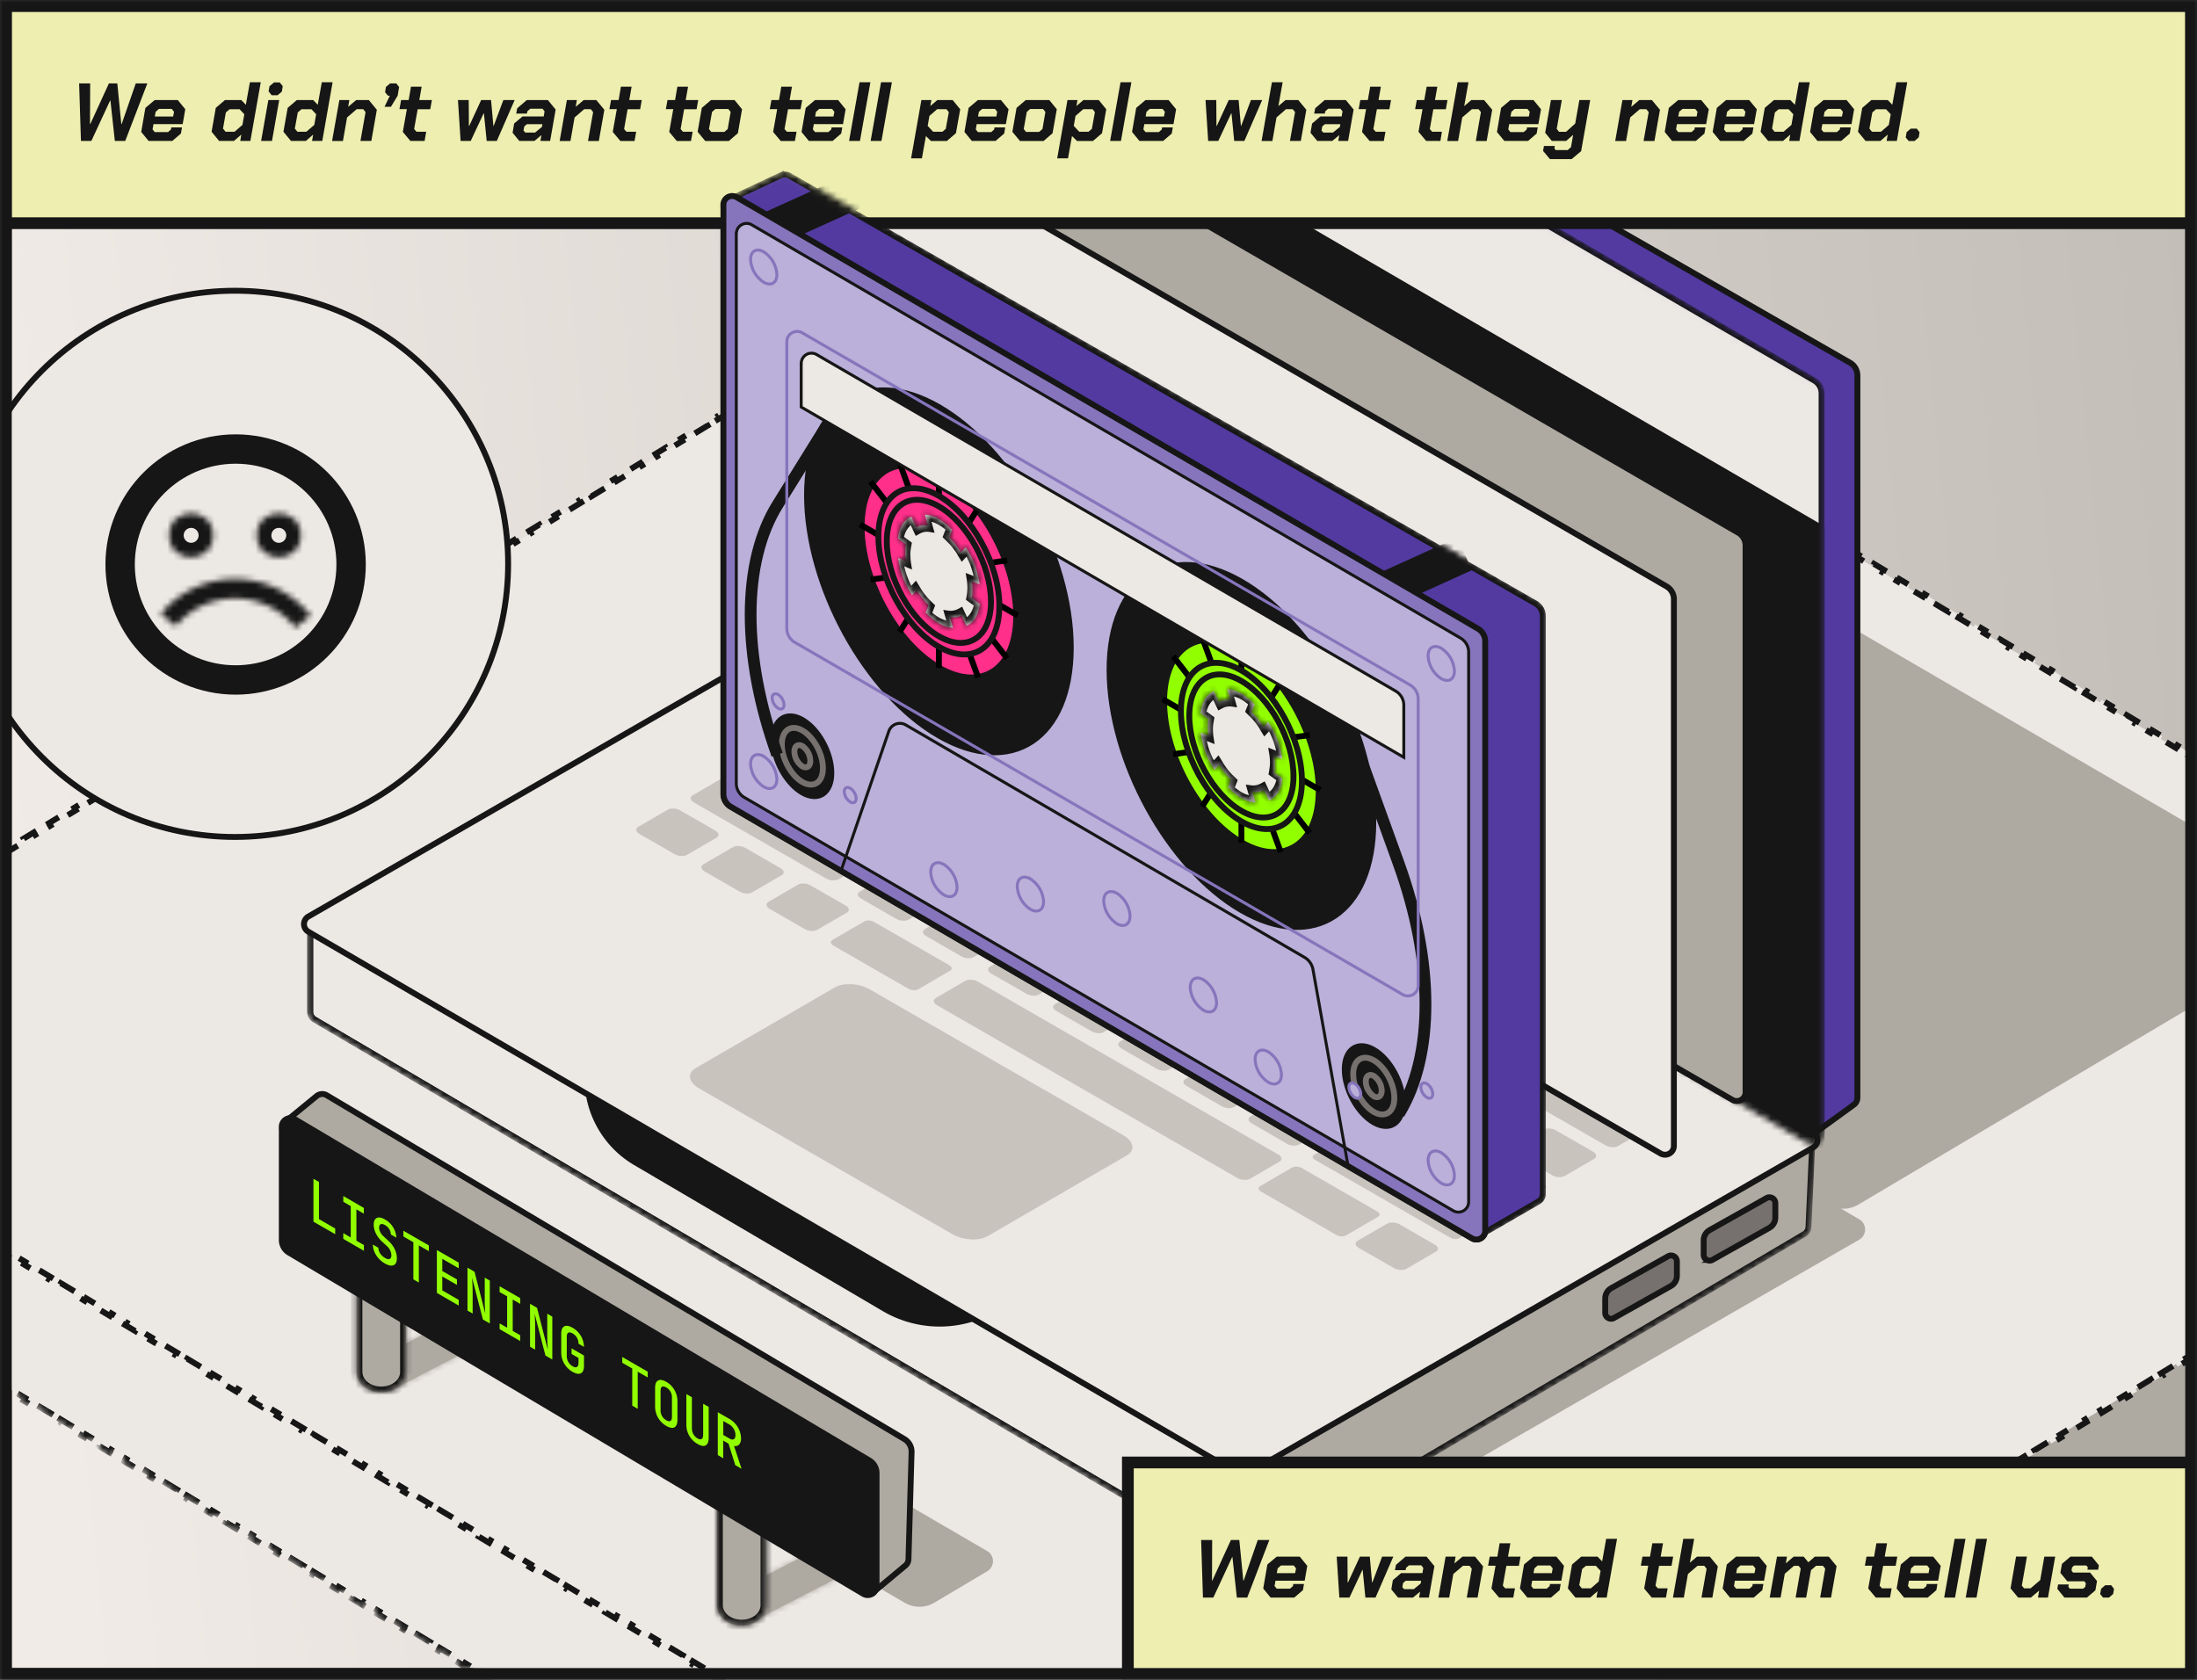 <svg viewBox="0 0 374 286" fill="none" xmlns="http://www.w3.org/2000/svg"><rect x="0" y="0" width="374" height="286" fill="#333333" stroke="none"/><mask id="a" style="mask-type:alpha" maskUnits="userSpaceOnUse" x="0" y="0" width="374" height="286"><path fill="#F0EBE6" stroke="#161616" stroke-width="2" d="M1 1h372v284H1z"/></mask><g mask="url(#a)"><path fill="url(#b)" stroke="#161616" stroke-width="2" d="M1 1h372v284H1z"/><mask id="c" style="mask-type:alpha" maskUnits="userSpaceOnUse" x="-55" y="48" width="511" height="310"><path d="m-52.85 177.43 1.8-.92.22.45 2.69-1.38-.23-.45 1.8-.92.22.45 2.69-1.38-.23-.45 1.8-.92.22.45 2.69-1.38-.23-.45 1.8-.92.22.45 2.69-1.38-.23-.45 1.8-.92.22.45 2.69-1.38-.23-.45 1.8-.92.22.45 2.69-1.38-.23-.45 1.8-.91.22.44 2.69-1.38-.23-.44 1.8-.92.22.44 2.69-1.38-.23-.44 1.8-.92.22.44 2.69-1.38-.23-.44 1.8-.92.22.44 2.69-1.38-.23-.44 1.79-.92.23.44 2.69-1.38-.23-.44 1.79-.92.23.44 2.69-1.38-.23-.44 1.79-.92.23.44 2.69-1.38-.23-.44 1.79-.92.23.44 2.69-1.37-.23-.45 1.79-.92.23.45 2.69-1.38-.23-.45 1.79-.92.23.45 2.69-1.38-.23-.45 1.79-.92.23.45 2.69-1.38-.23-.45 1.79-.92.23.45 2.69-1.38-.23-.45 1.79-.92.23.45 2.68-1.38-.22-.45 1.79-.92.23.45 2.68-1.38-.22-.44 1.79-.92.23.44 2.68-1.38-.22-.44 1.79-.92.23.44 2.68-1.38-.22-.44 1.79-.92.23.44L50.4 125l-.22-.44 1.79-.92.23.44 2.68-1.38-.22-.44 1.79-.92.23.44 2.68-1.38-.22-.44 1.79-.92.23.44 2.68-1.38-.23-.44 1.8-.92.23.44 2.68-1.38-.23-.44 1.8-.92.23.44 2.68-1.37-.23-.45 1.8-.92.22.45 2.7-1.38-.24-.45 1.8-.92.22.45 2.7-1.38-.24-.45 1.8-.92.22.45 2.7-1.38-.24-.45 1.8-.92.22.45 2.7-1.38-.24-.45 1.8-.92.22.45 2.7-1.38-.24-.44 1.8-.92.22.44 2.7-1.38-.24-.44 1.8-.92.22.44 2.7-1.38-.24-.44 1.8-.92.22.44 2.7-1.38-.24-.44 1.8-.92.22.44 2.7-1.38-.24-.44 1.8-.92.22.44 2.7-1.38-.24-.44 1.8-.92.22.44 2.7-1.38-.24-.44 1.8-.92.22.44 2.7-1.38-.24-.44 1.8-.92.22.44 2.69-1.37-.23-.45 1.8-.92.22.45 2.69-1.38-.23-.45 1.8-.92.22.45 2.69-1.38-.23-.45 1.8-.92.22.45 2.69-1.38-.23-.45 1.8-.92.22.45 2.69-1.38-.23-.45 1.8-.92.22.45 2.69-1.38-.23-.45 1.8-.92.22.45 2.69-1.38-.23-.45 1.8-.92.22.45 2.69-1.38-.23-.44 1.8-.92.22.44 2.69-1.38-.23-.44 1.8-.92.22.44 2.69-1.38-.23-.44 1.8-.92.22.44 2.69-1.38-.23-.44 1.8-.92.22.44 2.69-1.38-.23-.44 1.8-.92.22.44 2.69-1.38-.23-.44 1.8-.92.22.44 2.69-1.38-.23-.44 1.8-.92.22.44 2.69-1.37-.23-.45 1.8-.92.22.45 1.34-.7c.39-.2.8-.33 1.2-.4l-.1-.5a5 5 0 0 1 1.89 0l-.1.49c.42.08.82.21 1.2.4l1.35.69.22-.45 1.79.91-.23.45 2.68 1.36.23-.45 1.79.91-.23.45 2.68 1.36.23-.45 1.78.91-.22.45 2.68 1.36.23-.45 1.78.9-.22.46 2.68 1.36.22-.45 1.8.9-.24.45 2.69 1.37.22-.45 1.79.9-.23.45 2.68 1.37.23-.45 1.79.9-.23.45 2.68 1.37.23-.45 1.78.9-.22.45 2.68 1.37.22-.45 1.8.9-.23.45 2.68 1.37.22-.45 1.79.9-.23.45 2.68 1.36.23-.44 1.79.9-.23.45 2.68 1.36.23-.44 1.78.9-.22.45 2.68 1.36.23-.44 1.78.9-.22.45 2.68 1.36.22-.44 1.79.9-.23.45 2.68 1.36.23-.44 1.79.9-.23.45 2.68 1.36.23-.44 1.79.9-.23.45 2.68 1.36.23-.44 1.78.9-.22.45 2.68 1.36.22-.44 1.8.9-.24.45 2.69 1.36.22-.44 1.79.9-.23.45 2.68 1.36.23-.44 1.79.9-.23.45 2.68 1.36.23-.44 1.78.9-.22.45 2.68 1.36.22-.44 1.8.9-.24.45 2.69 1.36.22-.45 1.79.91-.23.45 2.68 1.36.23-.45 1.79.91-.23.45 2.68 1.36.23-.45 1.78.91-.22.45 2.68 1.36.23-.45 1.78.91-.22.45 2.68 1.36.22-.45 1.79.91-.23.45 2.69 1.36.22-.45 1.79.91-.23.45 2.68 1.36.23-.45 1.79.91-.23.45 2.68 1.36.23-.45 1.78.91-.22.45 2.68 1.36.22-.45 1.8.91-.24.45 2.69 1.36.22-.45 1.79.91-.23.45 2.68 1.36.23-.45 1.79.9-.23.45 2.68 1.37.23-.45 1.78.9-.22.45 2.68 1.37.22-.45 1.8.9-.23.45 2.68 1.37.22-.45 1.79.9-.23.45 2.68 1.37.23-.45 1.79.9-.23.45 2.68 1.37.23-.45 1.78.9-.22.45 2.68 1.36.23-.44 1.78.9-.22.45 2.68 1.37.22-.45 1.8.9-.24.45 2.69 1.36.22-.44 1.79.9-.23.45 2.68 1.36.23-.44 1.79.9-.23.45 2.68 1.36.23-.44 1.78.9-.22.45 2.68 1.36.23-.44 1.78.9-.22.45 2.68 1.36.22-.44 1.79.9-.23.45 2.68 1.36.23-.44 1.79.9-.23.45 2.68 1.36.23-.44 1.79.9-.23.45 2.68 1.36.23-.44 1.78.9-.22.45 2.68 1.36.22-.44 1.79.9-.23.45 2.68 1.36.23-.44 1.79.9-.23.45 2.68 1.36.23-.45 1.79.91-.23.45 2.68 1.36.23-.44 1.78.9-.22.45 2.68 1.36.22-.45 1.8.91-.24.45 2.69 1.36.22-.45 1.79.91-.23.45 2.68 1.36.23-.45 1.79.91-.23.45 2.68 1.36.23-.45 1.78.91-.22.45 2.68 1.36.23-.45 1.78.91-.22.45 1.06.54v1.14h.5v1.93h-.5v2.9h.5v1.93h-.5v2.9h.5v1.93h-.5v2.9h.5v1.93h-.5v2.9h.5v1.93h-.5v1.44a1.5 1.5 0 0 1-.71 1.28l-1.3.8.27.42-1.72 1.05-.26-.43-2.58 1.58.27.43-1.72 1.05-.26-.43-2.58 1.58.26.43-1.72 1.05-.26-.43-2.57 1.58.26.42-1.72 1.05-.26-.42-2.57 1.57.26.43-1.72 1.05-.26-.42-2.58 1.57.26.43-1.71 1.05-.26-.43-2.58 1.58.26.43-1.72 1.05-.26-.43-2.57 1.58.26.43-1.72 1.05-.26-.43-2.58 1.58.27.42-1.72 1.06-.26-.43-2.58 1.58.26.42-1.71 1.05-.27-.42-2.57 1.57.26.43-1.72 1.05-.26-.43-2.58 1.58.27.43-1.72 1.05-.26-.43-2.58 1.58.26.43-1.71 1.05-.27-.43-2.57 1.58.26.43-1.72 1.05-.26-.43-2.57 1.58.26.42-1.72 1.06-.26-.43-2.58 1.57.26.43-1.71 1.05-.26-.42-2.58 1.57.26.43-1.72 1.05-.26-.43-2.57 1.58.26.43-1.72 1.05-.26-.43-2.58 1.58.26.43-1.71 1.05-.26-.43-2.58 1.58.26.42-1.71 1.06-.27-.43-2.57 1.58.26.42-1.72 1.05-.26-.42-2.57 1.57.26.43-1.72 1.05-.26-.42-2.58 1.57.26.43-1.71 1.05-.27-.43-2.57 1.58.26.43-1.72 1.05-.26-.43-2.57 1.58.26.43-1.72 1.05-.26-.43-2.58 1.58.26.42-1.71 1.06-.26-.43-2.58 1.58.26.42-1.72 1.05-.26-.42-2.57 1.57.26.43-1.72 1.05-.26-.43-2.58 1.58.26.43-1.71 1.05-.26-.43-2.58 1.58.26.43-1.71 1.05-.27-.43-2.57 1.58.26.43-1.72 1.05-.26-.43-2.57 1.58.26.42-1.72 1.05-.26-.42-2.58 1.58.26.42-1.71 1.05-.26-.42-2.58 1.57.26.43-1.72 1.05-.26-.43-2.57 1.58.26.43-1.72 1.05-.26-.43-2.58 1.58.26.43-1.71 1.05-.26-.43-2.58 1.58.26.42-1.72 1.06-.26-.43-2.57 1.58.26.42-1.72 1.05-.26-.42-2.57 1.57.26.43-1.72 1.05-.26-.42-2.58 1.57.26.43-1.71 1.05-.27-.43-2.57 1.58.26.43-1.72 1.05-.26-.43-2.57 1.58.26.43-1.72 1.05-.26-.43-2.58 1.58.26.42-1.71 1.06-.26-.43-2.58 1.57.26.43-1.72 1.05-.26-.42-2.57 1.57.26.43-1.72 1.05-.26-.43-2.58 1.58.26.43-1.71 1.05-.26-.43-2.58 1.58.26.43-1.72 1.05-.26-.43-2.57 1.58.26.43-1.72 1.05-.26-.43-2.57 1.58.26.42-1.72 1.05-.26-.42-2.58 1.57.26.43-1.71 1.05-.26-.42-2.58 1.57.26.43-1.72 1.05-.26-.43-2.57 1.58.26.43-1.72 1.05-.26-.43-2.58 1.58.26.43-1.71 1.05-.26-.43-2.58 1.58.26.42-1.72 1.06-.26-.43-2.57 1.58.26.42-1.72 1.05-.26-.42-2.58 1.57.27.43-1.72 1.05-.26-.42-2.58 1.57.26.43-1.72 1.05-.26-.43-2.57 1.58.26.43-1.72 1.05-.26-.43-1.29.79c-.42.26-.88.44-1.36.55l.11.49c-.7.16-1.45.16-2.16 0l.1-.48a4.4 4.4 0 0 1-1.36-.54l-1.3-.78-.25.43-1.72-1.04.26-.43-2.59-1.56-.25.43-1.72-1.04.25-.42-2.58-1.56-.26.43-1.72-1.04.26-.43-2.58-1.55-.26.42-1.72-1.03.25-.43-2.58-1.56-.26.43-1.72-1.04.26-.43-2.58-1.55-.26.42-1.72-1.03.25-.43-2.58-1.56-.26.43-1.72-1.04.26-.43-2.58-1.55-.26.43-1.72-1.04.26-.43-2.59-1.56-.26.43-1.72-1.04.26-.42-2.58-1.56-.26.43-1.72-1.04.26-.43-2.59-1.55-.25.42-1.73-1.03.26-.43-2.58-1.56-.26.43-1.72-1.04.26-.43-2.58-1.55-.26.43-1.73-1.04.26-.43-2.58-1.56-.26.43-1.72-1.04.26-.42-2.58-1.56-.26.43-1.72-1.04.25-.43-2.58-1.56-.26.43-1.72-1.03.26-.43-2.58-1.56-.26.43-1.72-1.04.25-.43-2.58-1.55-.26.42-1.72-1.03.26-.43-2.58-1.56-.26.43-1.72-1.04.26-.43-2.59-1.55-.25.43-1.73-1.04.26-.43-2.58-1.56-.26.43-1.72-1.04.26-.42-2.59-1.56-.25.43-1.73-1.04.26-.43-2.58-1.55-.26.42-1.72-1.03.26-.43-2.59-1.56-.25.43-1.73-1.04.26-.43-2.58-1.55-.26.43-1.72-1.04.26-.43-2.58-1.56-.26.43-1.72-1.04.25-.43-2.58-1.55-.26.43-1.72-1.04.26-.43-2.58-1.56-.26.43-1.72-1.03.25-.43-2.58-1.56-.26.43-1.72-1.04.26-.43-2.58-1.55-.26.42-1.72-1.03.26-.43-2.59-1.56-.26.43-1.72-1.04.26-.43-2.58-1.55-.26.43-1.72-1.04.26-.43-2.59-1.56-.25.43-1.73-1.04.26-.42-2.58-1.56-.26.43-1.72-1.04.26-.43-2.59-1.56-.25.43-1.73-1.03.26-.43-2.58-1.56-.26.43-1.72-1.04.26-.43-2.58-1.55-.26.43-1.72-1.04.25-.43-2.58-1.56-.26.43-1.72-1.04.26-.43-2.58-1.55-.26.43-1.72-1.04.25-.43-2.58-1.56-.26.43-1.72-1.03.26-.43-2.58-1.56-.26.43-1.72-1.04.26-.43-2.59-1.55-.26.42-1.72-1.03.26-.43-2.58-1.56-.26.43-1.72-1.04.26-.43-2.59-1.55-.25.43-1.73-1.04.26-.43-2.58-1.56-.26.43-1.72-1.04.26-.43L6 239.08l-.25.43-1.73-1.04.26-.43-2.58-1.55-.26.42-1.72-1.03.26-.43-2.58-1.56-.26.43-1.72-1.04.25-.43-2.58-1.55-.26.42-1.72-1.03.26-.43-2.58-1.56-.26.43-1.72-1.04.25-.43-2.58-1.55-.26.43-1.72-1.04.26-.43-2.58-1.56-.26.43-1.72-1.04.26-.42-2.59-1.56-.26.43-1.72-1.04.26-.43-2.58-1.56-.26.43-1.72-1.03.26-.43-2.59-1.56-.25.43-1.73-1.04.26-.43-2.58-1.55-.26.43-1.72-1.04.26-.43-2.59-1.56-.25.43-1.73-1.04.26-.43-2.58-1.55-.26.43-1.72-1.04.26-.43-2.58-1.56-.26.43-1.72-1.03.25-.43-1.29-.78a1.5 1.5 0 0 1-.72-1.29v-1.44h-.5v-1.94h.5v-2.9h-.5v-1.92h.5v-2.9h-.5v-1.93h.5v-2.9h-.5v-1.92h.5v-2.9h-.5v-1.93h.5v-1.14l1.07-.56-.23-.44Z" fill="#ECE8E4" stroke="#161616" stroke-dasharray="3 2"/></mask><g mask="url(#c)" stroke="#161616" stroke-dasharray="3 2"><path d="m-52.85 177.43 1.8-.92.22.45 2.69-1.38-.23-.45 1.8-.92.22.45 2.69-1.38-.23-.45 1.8-.92.22.45 2.69-1.38-.23-.45 1.8-.92.22.45 2.69-1.38-.23-.45 1.8-.92.22.45 2.69-1.38-.23-.45 1.8-.92.22.45 2.69-1.38-.23-.45 1.8-.91.22.44 2.69-1.38-.23-.44 1.8-.92.22.44 2.69-1.38-.23-.44 1.8-.92.22.44 2.69-1.38-.23-.44 1.8-.92.22.44 2.69-1.38-.23-.44 1.79-.92.23.44 2.69-1.38-.23-.44 1.79-.92.23.44 2.69-1.38-.23-.44 1.79-.92.23.44 2.69-1.38-.23-.44 1.79-.92.23.44 2.69-1.37-.23-.45 1.79-.92.23.45 2.69-1.38-.23-.45 1.79-.92.23.45 2.69-1.38-.23-.45 1.79-.92.23.45 2.69-1.38-.23-.45 1.79-.92.23.45 2.69-1.38-.23-.45 1.79-.92.23.45 2.68-1.38-.22-.45 1.79-.92.23.45 2.68-1.38-.22-.44 1.79-.92.23.44 2.68-1.38-.22-.44 1.79-.92.23.44 2.68-1.38-.22-.44 1.79-.92.23.44L50.4 125l-.22-.44 1.79-.92.23.44 2.68-1.38-.22-.44 1.79-.92.23.44 2.68-1.38-.22-.44 1.79-.92.23.44 2.68-1.38-.23-.44 1.8-.92.23.44 2.68-1.38-.23-.44 1.8-.92.23.44 2.68-1.37-.23-.45 1.8-.92.22.45 2.7-1.38-.24-.45 1.8-.92.22.45 2.7-1.38-.24-.45 1.8-.92.22.45 2.7-1.38-.24-.45 1.8-.92.22.45 2.7-1.38-.24-.45 1.8-.92.22.45 2.7-1.38-.24-.44 1.8-.92.22.44 2.7-1.38-.24-.44 1.8-.92.22.44 2.7-1.38-.24-.44 1.8-.92.22.44 2.7-1.38-.24-.44 1.8-.92.22.44 2.7-1.38-.24-.44 1.8-.92.22.44 2.7-1.38-.24-.44 1.8-.92.22.44 2.7-1.38-.24-.44 1.8-.92.22.44 2.7-1.38-.24-.44 1.8-.92.22.44 2.69-1.37-.23-.45 1.8-.92.22.45 2.69-1.38-.23-.45 1.8-.92.22.45 2.69-1.38-.23-.45 1.8-.92.22.45 2.69-1.38-.23-.45 1.8-.92.22.45 2.69-1.38-.23-.45 1.8-.92.22.45 2.69-1.38-.23-.45 1.8-.92.22.45 2.69-1.38-.23-.45 1.8-.92.22.45 2.69-1.38-.23-.44 1.8-.92.22.44 2.69-1.38-.23-.44 1.8-.92.22.44 2.69-1.38-.23-.44 1.8-.92.22.44 2.69-1.38-.23-.44 1.8-.92.22.44 2.69-1.38-.23-.44 1.8-.92.22.44 2.69-1.38-.23-.44 1.8-.92.22.44 2.69-1.38-.23-.44 1.8-.92.22.44 2.69-1.37-.23-.45 1.8-.92.22.45 1.34-.7c.39-.2.8-.33 1.2-.4l-.1-.5a5 5 0 0 1 1.89 0l-.1.49c.42.08.82.21 1.2.4l1.35.69.22-.45 1.79.91-.23.45 2.68 1.36.23-.45 1.79.91-.23.45 2.68 1.36.23-.45 1.78.91-.22.45 2.68 1.36.23-.45 1.78.9-.22.46 2.68 1.36.22-.45 1.8.9-.24.45 2.69 1.37.22-.45 1.79.9-.23.45 2.68 1.37.23-.45 1.79.9-.23.45 2.68 1.37.23-.45 1.78.9-.22.45 2.68 1.37.22-.45 1.8.9-.23.45 2.68 1.37.22-.45 1.79.9-.23.45 2.68 1.36.23-.44 1.79.9-.23.45 2.68 1.36.23-.44 1.78.9-.22.45 2.68 1.36.23-.44 1.78.9-.22.45 2.68 1.36.22-.44 1.79.9-.23.45 2.68 1.36.23-.44 1.79.9-.23.45 2.68 1.36.23-.44 1.79.9-.23.45 2.68 1.36.23-.44 1.78.9-.22.45 2.68 1.36.22-.44 1.8.9-.24.45 2.69 1.36.22-.44 1.79.9-.23.45 2.68 1.36.23-.44 1.79.9-.23.45 2.68 1.36.23-.44 1.78.9-.22.45 2.68 1.36.22-.44 1.8.9-.24.45 2.69 1.36.22-.45 1.79.91-.23.45 2.68 1.36.23-.45 1.79.91-.23.45 2.68 1.36.23-.45 1.78.91-.22.45 2.68 1.36.23-.45 1.78.91-.22.45 2.68 1.36.22-.45 1.79.91-.23.45 2.69 1.36.22-.45 1.79.91-.23.45 2.68 1.36.23-.45 1.79.91-.23.45 2.68 1.36.23-.45 1.78.91-.22.45 2.68 1.36.22-.45 1.8.91-.24.45 2.69 1.36.22-.45 1.79.91-.23.45 2.68 1.36.23-.45 1.79.9-.23.45 2.68 1.37.23-.45 1.78.9-.22.45 2.68 1.37.22-.45 1.8.9-.23.45 2.68 1.37.22-.45 1.79.9-.23.45 2.68 1.37.23-.45 1.79.9-.23.45 2.68 1.37.23-.45 1.78.9-.22.45 2.68 1.36.23-.44 1.78.9-.22.45 2.68 1.37.22-.45 1.8.9-.24.45 2.69 1.36.22-.44 1.79.9-.23.45 2.68 1.36.23-.44 1.79.9-.23.45 2.68 1.36.23-.44 1.78.9-.22.45 2.68 1.36.23-.44 1.78.9-.22.45 2.68 1.36.22-.44 1.79.9-.23.45 2.68 1.36.23-.44 1.79.9-.23.45 2.68 1.36.23-.44 1.79.9-.23.45 2.68 1.36.23-.44 1.78.9-.22.45 2.68 1.36.22-.44 1.79.9-.23.45 2.68 1.36.23-.44 1.79.9-.23.45 2.68 1.36.23-.45 1.79.91-.23.45 2.68 1.36.23-.44 1.78.9-.22.45 2.68 1.36.22-.45 1.8.91-.24.45 2.69 1.36.22-.45 1.79.91-.23.45 2.68 1.36.23-.45 1.79.91-.23.45 2.68 1.36.23-.45 1.78.91-.22.45 2.68 1.36.23-.45 1.78.91-.22.45 1.06.54v1.14h.5v1.93h-.5v2.9h.5v1.93h-.5v2.9h.5v1.93h-.5v2.9h.5v1.93h-.5v2.9h.5v1.93h-.5v1.44a1.5 1.5 0 0 1-.71 1.28l-1.3.8.27.42-1.72 1.05-.26-.43-2.58 1.58.27.43-1.72 1.05-.26-.43-2.58 1.58.26.43-1.72 1.05-.26-.43-2.57 1.58.26.42-1.72 1.05-.26-.42-2.57 1.57.26.43-1.72 1.05-.26-.42-2.58 1.57.26.43-1.71 1.05-.26-.43-2.58 1.58.26.43-1.72 1.05-.26-.43-2.57 1.58.26.43-1.72 1.05-.26-.43-2.58 1.58.27.42-1.72 1.06-.26-.43-2.58 1.58.26.42-1.71 1.05-.27-.42-2.57 1.57.26.43-1.72 1.05-.26-.43-2.58 1.58.27.43-1.72 1.05-.26-.43-2.58 1.58.26.43-1.71 1.05-.27-.43-2.57 1.58.26.43-1.72 1.05-.26-.43-2.57 1.58.26.42-1.72 1.06-.26-.43-2.58 1.57.26.43-1.71 1.05-.26-.42-2.58 1.57.26.43-1.72 1.05-.26-.43-2.57 1.58.26.43-1.72 1.05-.26-.43-2.58 1.58.26.43-1.71 1.05-.26-.43-2.58 1.58.26.42-1.71 1.06-.27-.43-2.57 1.58.26.42-1.72 1.05-.26-.42-2.57 1.57.26.43-1.72 1.05-.26-.42-2.58 1.57.26.43-1.71 1.05-.27-.43-2.57 1.58.26.43-1.72 1.05-.26-.43-2.57 1.58.26.43-1.72 1.05-.26-.43-2.58 1.58.26.42-1.71 1.06-.26-.43-2.58 1.58.26.42-1.72 1.05-.26-.42-2.57 1.57.26.43-1.72 1.05-.26-.43-2.58 1.58.26.43-1.71 1.05-.26-.43-2.58 1.58.26.43-1.71 1.05-.27-.43-2.57 1.58.26.43-1.72 1.05-.26-.43-2.57 1.58.26.42-1.72 1.05-.26-.42-2.58 1.58.26.42-1.71 1.05-.26-.42-2.58 1.57.26.43-1.72 1.05-.26-.43-2.57 1.58.26.43-1.72 1.05-.26-.43-2.58 1.58.26.43-1.71 1.05-.26-.43-2.58 1.58.26.42-1.72 1.06-.26-.43-2.57 1.58.26.42-1.72 1.05-.26-.42-2.57 1.57.26.43-1.72 1.05-.26-.42-2.58 1.57.26.43-1.71 1.05-.27-.43-2.57 1.58.26.43-1.72 1.05-.26-.43-2.57 1.58.26.43-1.72 1.05-.26-.43-2.58 1.58.26.42-1.71 1.06-.26-.43-2.58 1.57.26.43-1.72 1.05-.26-.42-2.57 1.57.26.43-1.72 1.05-.26-.43-2.58 1.58.26.43-1.71 1.05-.26-.43-2.58 1.58.26.43-1.72 1.05-.26-.43-2.57 1.58.26.43-1.72 1.05-.26-.43-2.57 1.58.26.42-1.72 1.05-.26-.42-2.58 1.57.26.43-1.71 1.05-.26-.42-2.58 1.57.26.43-1.72 1.05-.26-.43-2.57 1.58.26.43-1.72 1.05-.26-.43-2.58 1.58.26.43-1.71 1.05-.26-.43-2.58 1.58.26.42-1.72 1.06-.26-.43-2.57 1.58.26.42-1.72 1.05-.26-.42-2.58 1.57.27.43-1.72 1.05-.26-.42-2.58 1.57.26.43-1.72 1.05-.26-.43-2.57 1.58.26.43-1.72 1.05-.26-.43-1.29.79c-.42.26-.88.44-1.36.55l.11.49c-.7.16-1.45.16-2.16 0l.1-.48a4.4 4.4 0 0 1-1.36-.54l-1.3-.78-.25.43-1.72-1.04.26-.43-2.59-1.56-.25.43-1.72-1.04.25-.42-2.58-1.56-.26.43-1.72-1.04.26-.43-2.58-1.55-.26.42-1.72-1.03.25-.43-2.58-1.56-.26.43-1.72-1.04.26-.43-2.58-1.55-.26.42-1.72-1.03.25-.43-2.58-1.56-.26.43-1.72-1.04.26-.43-2.58-1.55-.26.43-1.72-1.04.26-.43-2.59-1.56-.26.43-1.72-1.04.26-.42-2.58-1.56-.26.43-1.72-1.04.26-.43-2.59-1.55-.25.42-1.73-1.03.26-.43-2.58-1.56-.26.43-1.72-1.04.26-.43-2.58-1.55-.26.43-1.73-1.04.26-.43-2.58-1.56-.26.43-1.72-1.04.26-.42-2.58-1.56-.26.43-1.72-1.04.25-.43-2.58-1.56-.26.43-1.72-1.03.26-.43-2.58-1.56-.26.43-1.72-1.04.25-.43-2.58-1.55-.26.42-1.72-1.03.26-.43-2.58-1.56-.26.43-1.72-1.04.26-.43-2.59-1.55-.25.43-1.73-1.04.26-.43-2.58-1.56-.26.43-1.72-1.04.26-.42-2.59-1.56-.25.43-1.73-1.04.26-.43-2.58-1.55-.26.42-1.72-1.03.26-.43-2.59-1.56-.25.43-1.73-1.04.26-.43-2.58-1.55-.26.43-1.72-1.04.26-.43-2.58-1.56-.26.43-1.72-1.04.25-.43-2.58-1.55-.26.43-1.72-1.04.26-.43-2.58-1.56-.26.43-1.72-1.03.25-.43-2.58-1.56-.26.43-1.72-1.04.26-.43-2.58-1.55-.26.42-1.72-1.03.26-.43-2.59-1.56-.26.43-1.72-1.04.26-.43-2.58-1.55-.26.43-1.72-1.04.26-.43-2.59-1.56-.25.43-1.73-1.04.26-.42-2.58-1.56-.26.43-1.72-1.04.26-.43-2.59-1.56-.25.43-1.73-1.03.26-.43-2.58-1.56-.26.43-1.72-1.04.26-.43-2.58-1.55-.26.43-1.72-1.04.25-.43-2.58-1.56-.26.43-1.72-1.04.26-.43-2.58-1.55-.26.43-1.72-1.04.25-.43-2.58-1.56-.26.43-1.72-1.03.26-.43-2.58-1.56-.26.43-1.72-1.04.26-.43-2.59-1.55-.26.42-1.72-1.03.26-.43-2.58-1.56-.26.43-1.72-1.04.26-.43-2.59-1.55-.25.43-1.73-1.04.26-.43-2.58-1.56-.26.43-1.72-1.04.26-.43L6 239.08l-.25.43-1.73-1.04.26-.43-2.58-1.55-.26.42-1.72-1.03.26-.43-2.58-1.56-.26.43-1.72-1.04.25-.43-2.58-1.55-.26.42-1.72-1.03.26-.43-2.58-1.56-.26.43-1.72-1.04.25-.43-2.58-1.55-.26.43-1.72-1.04.26-.43-2.58-1.56-.26.43-1.72-1.04.26-.42-2.59-1.56-.26.43-1.72-1.04.26-.43-2.58-1.56-.26.43-1.72-1.03.26-.43-2.59-1.56-.25.43-1.73-1.04.26-.43-2.58-1.55-.26.43-1.72-1.04.26-.43-2.59-1.56-.25.43-1.73-1.04.26-.43-2.58-1.55-.26.43-1.72-1.04.26-.43-2.58-1.56-.26.43-1.72-1.03.25-.43-1.29-.78a1.5 1.5 0 0 1-.72-1.29v-1.44h-.5v-1.94h.5v-2.9h-.5v-1.92h.5v-2.9h-.5v-1.93h.5v-2.9h-.5v-1.92h.5v-2.9h-.5v-1.93h.5v-1.14l1.07-.56-.23-.44Z" fill="#ECE8E4"/><path fill="#AEA9A1" d="M203.15 99.22h270.88v306.97H203.15z"/><path d="m-52.85 177.43 1.8-.92.22.45 2.69-1.38-.23-.45 1.8-.92.22.45 2.69-1.38-.23-.45 1.8-.92.22.45 2.69-1.38-.23-.45 1.8-.92.22.45 2.69-1.38-.23-.45 1.8-.92.22.45 2.69-1.38-.23-.45 1.8-.92.22.45 2.69-1.38-.23-.45 1.8-.91.22.44 2.69-1.38-.23-.44 1.8-.92.22.44 2.69-1.38-.23-.44 1.8-.92.22.44 2.69-1.38-.23-.44 1.8-.92.22.44 2.69-1.38-.23-.44 1.79-.92.23.44 2.69-1.38-.23-.44 1.79-.92.23.44 2.69-1.38-.23-.44 1.79-.92.23.44 2.69-1.38-.23-.44 1.79-.92.23.44 2.69-1.37-.23-.45 1.79-.92.23.45 2.69-1.38-.23-.45 1.79-.92.23.45 2.69-1.38-.23-.45 1.79-.92.23.45 2.69-1.38-.23-.45 1.79-.92.23.45 2.69-1.38-.23-.45 1.79-.92.23.45 2.68-1.38-.22-.45 1.79-.92.23.45 2.68-1.38-.22-.44 1.79-.92.23.44 2.68-1.38-.22-.44 1.79-.92.23.44 2.68-1.38-.22-.44 1.79-.92.23.44L50.4 125l-.22-.44 1.79-.92.23.44 2.68-1.38-.22-.44 1.79-.92.23.44 2.68-1.38-.22-.44 1.79-.92.23.44 2.68-1.38-.23-.44 1.8-.92.23.44 2.68-1.38-.23-.44 1.8-.92.23.44 2.68-1.37-.23-.45 1.8-.92.22.45 2.7-1.38-.24-.45 1.8-.92.22.45 2.7-1.38-.24-.45 1.8-.92.22.45 2.7-1.38-.24-.45 1.8-.92.22.45 2.7-1.38-.24-.45 1.8-.92.22.45 2.7-1.38-.24-.44 1.8-.92.22.44 2.7-1.38-.24-.44 1.8-.92.22.44 2.7-1.38-.24-.44 1.8-.92.22.44 2.7-1.38-.24-.44 1.8-.92.22.44 2.7-1.38-.24-.44 1.8-.92.22.44 2.7-1.38-.24-.44 1.8-.92.22.44 2.7-1.38-.24-.44 1.8-.92.22.44 2.7-1.38-.24-.44 1.8-.92.22.44 2.69-1.37-.23-.45 1.8-.92.22.45 2.69-1.38-.23-.45 1.8-.92.22.45 2.69-1.38-.23-.45 1.8-.92.22.45 2.69-1.38-.23-.45 1.8-.92.22.45 2.69-1.38-.23-.45 1.8-.92.22.45 2.69-1.38-.23-.45 1.8-.92.22.45 2.69-1.38-.23-.45 1.8-.92.22.45 2.69-1.38-.23-.44 1.8-.92.22.44 2.69-1.38-.23-.44 1.8-.92.22.44 2.69-1.38-.23-.44 1.8-.92.22.44 2.69-1.38-.23-.44 1.8-.92.22.44 2.69-1.38-.23-.44 1.8-.92.22.44 2.69-1.38-.23-.44 1.8-.92.22.44 2.69-1.38-.23-.44 1.8-.92.22.44 2.69-1.37-.23-.45 1.8-.92.22.45 1.34-.7c.39-.2.8-.33 1.2-.4l-.1-.5a5 5 0 0 1 1.89 0l-.1.49c.42.08.82.21 1.2.4l1.35.69.22-.45 1.79.91-.23.45 2.68 1.36.23-.45 1.79.91-.23.45 2.68 1.36.23-.45 1.78.91-.22.45 2.68 1.36.23-.45 1.78.9-.22.46 2.68 1.36.22-.45 1.8.9-.24.45 2.69 1.37.22-.45 1.79.9-.23.45 2.68 1.37.23-.45 1.79.9-.23.45 2.68 1.37.23-.45 1.78.9-.22.45 2.68 1.37.22-.45 1.8.9-.23.45 2.68 1.37.22-.45 1.79.9-.23.45 2.68 1.36.23-.44 1.79.9-.23.45 2.68 1.36.23-.44 1.78.9-.22.45 2.68 1.36.23-.44 1.78.9-.22.45 2.68 1.36.22-.44 1.79.9-.23.45 2.68 1.36.23-.44 1.79.9-.23.45 2.68 1.36.23-.44 1.79.9-.23.45 2.68 1.36.23-.44 1.78.9-.22.45 2.68 1.36.22-.44 1.8.9-.24.45 2.69 1.36.22-.44 1.79.9-.23.45 2.68 1.36.23-.44 1.79.9-.23.45 2.68 1.36.23-.44 1.78.9-.22.45 2.68 1.36.22-.44 1.8.9-.24.45 2.69 1.36.22-.45 1.79.91-.23.45 2.68 1.36.23-.45 1.79.91-.23.45 2.68 1.36.23-.45 1.78.91-.22.45 2.68 1.36.23-.45 1.78.91-.22.45 2.68 1.36.22-.45 1.79.91-.23.45 2.69 1.36.22-.45 1.79.91-.23.45 2.68 1.36.23-.45 1.79.91-.23.45 2.68 1.36.23-.45 1.78.91-.22.45 2.68 1.36.22-.45 1.8.91-.24.45 2.69 1.36.22-.45 1.79.91-.23.45 2.68 1.36.23-.45 1.79.9-.23.45 2.68 1.37.23-.45 1.78.9-.22.45 2.68 1.37.22-.45 1.8.9-.23.45 2.68 1.37.22-.45 1.79.9-.23.45 2.68 1.37.23-.45 1.79.9-.23.45 2.68 1.37.23-.45 1.78.9-.22.45 2.68 1.36.23-.44 1.78.9-.22.45 2.68 1.37.22-.45 1.8.9-.24.45 2.69 1.36.22-.44 1.79.9-.23.45 2.68 1.36.23-.44 1.79.9-.23.45 2.68 1.36.23-.44 1.78.9-.22.45 2.68 1.36.23-.44 1.78.9-.22.45 2.68 1.36.22-.44 1.79.9-.23.45 2.68 1.36.23-.44 1.79.9-.23.45 2.68 1.36.23-.44 1.79.9-.23.45 2.68 1.36.23-.44 1.78.9-.22.45 2.68 1.36.22-.44 1.79.9-.23.45 2.68 1.36.23-.44 1.79.9-.23.45 2.68 1.36.23-.45 1.79.91-.23.45 2.68 1.36.23-.44 1.78.9-.22.45 2.68 1.36.22-.45 1.8.91-.24.45 2.69 1.36.22-.45 1.79.91-.23.45 2.68 1.36.23-.45 1.79.91-.23.45 2.68 1.36.23-.45 1.78.91-.22.45 2.68 1.36.23-.45 1.78.91-.22.45 1.06.54v1.14h.5v1.93h-.5v2.9h.5v1.93h-.5v2.9h.5v1.93h-.5v2.9h.5v1.93h-.5v2.9h.5v1.93h-.5v1.44a1.5 1.5 0 0 1-.71 1.28l-1.3.8.27.42-1.72 1.05-.26-.43-2.58 1.58.27.43-1.72 1.05-.26-.43-2.58 1.58.26.43-1.72 1.05-.26-.43-2.57 1.58.26.42-1.72 1.05-.26-.42-2.57 1.57.26.43-1.72 1.05-.26-.42-2.58 1.57.26.43-1.71 1.05-.26-.43-2.58 1.58.26.43-1.72 1.05-.26-.43-2.57 1.58.26.43-1.72 1.05-.26-.43-2.58 1.58.27.42-1.72 1.06-.26-.43-2.58 1.58.26.42-1.71 1.05-.27-.42-2.57 1.57.26.43-1.72 1.05-.26-.43-2.58 1.58.27.43-1.72 1.05-.26-.43-2.58 1.58.26.43-1.71 1.05-.27-.43-2.57 1.58.26.43-1.72 1.05-.26-.43-2.57 1.58.26.42-1.72 1.06-.26-.43-2.58 1.57.26.43-1.71 1.05-.26-.42-2.58 1.57.26.43-1.72 1.05-.26-.43-2.57 1.58.26.43-1.72 1.05-.26-.43-2.58 1.58.26.43-1.71 1.05-.26-.43-2.58 1.58.26.42-1.71 1.06-.27-.43-2.57 1.58.26.42-1.72 1.05-.26-.42-2.57 1.57.26.43-1.72 1.05-.26-.42-2.58 1.57.26.43-1.71 1.05-.27-.43-2.57 1.58.26.43-1.72 1.05-.26-.43-2.57 1.58.26.43-1.72 1.05-.26-.43-2.58 1.58.26.42-1.71 1.06-.26-.43-2.58 1.58.26.42-1.72 1.05-.26-.42-2.57 1.57.26.43-1.72 1.05-.26-.43-2.58 1.58.26.43-1.71 1.05-.26-.43-2.58 1.58.26.43-1.71 1.05-.27-.43-2.57 1.58.26.43-1.72 1.05-.26-.43-2.57 1.58.26.42-1.72 1.05-.26-.42-2.58 1.58.26.42-1.71 1.05-.26-.42-2.58 1.57.26.43-1.72 1.05-.26-.43-2.57 1.58.26.43-1.72 1.05-.26-.43-2.58 1.58.26.43-1.71 1.05-.26-.43-2.58 1.58.26.42-1.72 1.06-.26-.43-2.57 1.58.26.42-1.72 1.05-.26-.42-2.57 1.57.26.43-1.72 1.05-.26-.42-2.58 1.57.26.43-1.71 1.05-.27-.43-2.57 1.58.26.43-1.72 1.05-.26-.43-2.57 1.58.26.43-1.72 1.05-.26-.43-2.58 1.58.26.42-1.71 1.06-.26-.43-2.58 1.57.26.43-1.72 1.05-.26-.42-2.57 1.57.26.43-1.72 1.05-.26-.43-2.58 1.58.26.43-1.71 1.05-.26-.43-2.58 1.58.26.43-1.72 1.05-.26-.43-2.57 1.58.26.43-1.72 1.05-.26-.43-2.57 1.58.26.42-1.72 1.05-.26-.42-2.58 1.57.26.43-1.71 1.05-.26-.42-2.58 1.57.26.43-1.72 1.05-.26-.43-2.57 1.58.26.43-1.72 1.05-.26-.43-2.58 1.58.26.43-1.71 1.05-.26-.43-2.58 1.58.26.42-1.72 1.06-.26-.43-2.57 1.58.26.42-1.72 1.05-.26-.42-2.58 1.57.27.43-1.72 1.05-.26-.42-2.58 1.57.26.43-1.72 1.05-.26-.43-2.57 1.58.26.43-1.72 1.05-.26-.43-1.29.79c-.42.26-.88.44-1.36.55l.11.49c-.7.16-1.45.16-2.16 0l.1-.48a4.4 4.4 0 0 1-1.36-.54l-1.3-.78-.25.43-1.72-1.04.26-.43-2.59-1.56-.25.43-1.72-1.04.25-.42-2.58-1.56-.26.43-1.72-1.04.26-.43-2.58-1.55-.26.42-1.72-1.03.25-.43-2.58-1.56-.26.43-1.72-1.04.26-.43-2.58-1.55-.26.42-1.72-1.03.25-.43-2.58-1.56-.26.43-1.72-1.04.26-.43-2.58-1.55-.26.43-1.72-1.04.26-.43-2.59-1.56-.26.43-1.72-1.04.26-.42-2.58-1.56-.26.43-1.72-1.04.26-.43-2.59-1.55-.25.42-1.73-1.03.26-.43-2.58-1.56-.26.43-1.72-1.04.26-.43-2.58-1.55-.26.43-1.73-1.04.26-.43-2.58-1.56-.26.43-1.72-1.04.26-.42-2.58-1.56-.26.43-1.72-1.04.25-.43-2.58-1.56-.26.43-1.72-1.03.26-.43-2.58-1.56-.26.43-1.72-1.04.25-.43-2.58-1.55-.26.42-1.72-1.03.26-.43-2.58-1.56-.26.43-1.72-1.04.26-.43-2.59-1.55-.25.43-1.73-1.04.26-.43-2.58-1.56-.26.43-1.72-1.04.26-.42-2.59-1.56-.25.43-1.73-1.04.26-.43-2.58-1.55-.26.42-1.72-1.03.26-.43-2.59-1.56-.25.43-1.73-1.04.26-.43-2.58-1.55-.26.43-1.72-1.04.26-.43-2.58-1.56-.26.43-1.72-1.04.25-.43-2.58-1.55-.26.43-1.72-1.04.26-.43-2.58-1.56-.26.43-1.72-1.03.25-.43-2.58-1.56-.26.43-1.72-1.04.26-.43-2.58-1.55-.26.42-1.72-1.03.26-.43-2.59-1.56-.26.43-1.72-1.04.26-.43-2.58-1.55-.26.43-1.72-1.04.26-.43-2.59-1.56-.25.43-1.73-1.04.26-.42-2.58-1.56-.26.43-1.72-1.04.26-.43-2.59-1.56-.25.43-1.73-1.03.26-.43-2.58-1.56-.26.43-1.72-1.04.26-.43-2.58-1.55-.26.43-1.72-1.04.25-.43-2.58-1.56-.26.43-1.72-1.04.26-.43-2.58-1.55-.26.43-1.72-1.04.25-.43-2.58-1.56-.26.43-1.72-1.03.26-.43-2.58-1.56-.26.43-1.72-1.04.26-.43-2.59-1.55-.26.42-1.72-1.03.26-.43-2.58-1.56-.26.43-1.72-1.04.26-.43-2.59-1.55-.25.43-1.73-1.04.26-.43-2.58-1.56-.26.43-1.72-1.04.26-.43L6 239.08l-.25.43-1.73-1.04.26-.43-2.58-1.55-.26.42-1.72-1.03.26-.43-2.58-1.56-.26.43-1.72-1.04.25-.43-2.58-1.55-.26.42-1.72-1.03.26-.43-2.58-1.56-.26.43-1.72-1.04.25-.43-2.58-1.55-.26.43-1.72-1.04.26-.43-2.58-1.56-.26.43-1.72-1.04.26-.42-2.59-1.56-.26.43-1.72-1.04.26-.43-2.58-1.56-.26.43-1.72-1.03.26-.43-2.59-1.56-.25.43-1.73-1.04.26-.43-2.58-1.55-.26.43-1.72-1.04.26-.43-2.59-1.56-.25.43-1.73-1.04.26-.43-2.58-1.55-.26.43-1.72-1.04.26-.43-2.58-1.56-.26.43-1.72-1.03.25-.43-1.29-.78a1.5 1.5 0 0 1-.72-1.29v-1.44h-.5v-1.94h.5v-2.9h-.5v-1.92h.5v-2.9h-.5v-1.93h.5v-2.9h-.5v-1.92h.5v-2.9h-.5v-1.93h.5v-1.14l1.07-.56-.23-.44Z"/></g><path d="M-52.9 180.6a1.48 1.48 0 0 1-.6-.67l-.46.2a1.98 1.98 0 0 1 0-1.6l.45.2c.12-.28.31-.52.6-.7l1.3-.78-.27-.42 1.72-1.05.26.43 2.58-1.58-.26-.42 1.72-1.05.26.43L-43 172l-.26-.42 1.72-1.05.26.43 2.58-1.57-.26-.43 1.72-1.05.26.43 2.58-1.57-.26-.43 1.72-1.05.26.43 2.58-1.57-.26-.43 1.72-1.05.26.43 2.59-1.57-.26-.43 1.72-1.05.26.43 2.58-1.57-.26-.43 1.72-1.05.26.43 2.58-1.57-.26-.43 1.72-1.05.26.43 2.58-1.57-.26-.43 1.72-1.04.26.42 2.58-1.57-.26-.43 1.73-1.04.26.42 2.58-1.57-.26-.42 1.72-1.05.26.43L0 145.81l-.26-.42 1.72-1.05.26.43 2.58-1.57-.26-.43 1.72-1.05.26.43 2.58-1.57-.26-.43 1.72-1.05.26.43 2.59-1.57-.26-.43 1.72-1.05.26.43 2.58-1.57-.26-.43 1.72-1.05.26.43 2.58-1.57-.26-.43 1.72-1.05.26.43 2.58-1.57-.26-.43 1.72-1.05.26.43 2.59-1.57-.26-.43 1.72-1.04.26.42 2.58-1.57-.26-.43 1.72-1.04.26.42 2.58-1.57-.26-.42 1.72-1.05.26.42 2.58-1.57-.26-.42 1.72-1.05.26.42 2.59-1.57-.27-.42 1.73-1.05.26.43 2.58-1.58-.26-.42 1.72-1.05.26.43 2.58-1.57-.26-.43 1.72-1.05.26.43 2.58-1.57-.26-.43 1.72-1.05.26.43 2.58-1.57-.26-.43 1.73-1.05.26.43 2.58-1.57-.26-.43 1.72-1.05.26.43 2.58-1.57-.26-.43 1.72-1.05.26.43 2.58-1.57-.26-.43 1.72-1.04.26.42 2.58-1.57-.26-.43 1.72-1.04.26.42 2.59-1.57-.26-.42 1.72-1.05.26.42 2.58-1.57-.26-.42 1.72-1.05.26.43 2.58-1.58-.26-.42 1.72-1.05.26.43 2.58-1.58-.26-.42 1.72-1.05.26.43 2.58-1.57-.26-.43 1.73-1.05.26.43 2.58-1.57-.26-.43 1.72-1.05.26.43 2.58-1.57-.26-.43 1.72-1.05.26.43 2.58-1.57-.26-.43 1.72-1.05.26.43 2.58-1.57-.25-.43 1.72-1.05.26.43 2.58-1.57-.26-.43 1.72-1.04.26.42 2.58-1.57-.26-.43 1.72-1.04.26.42 2.58-1.57-.26-.42 1.72-1.05.26.42 2.58-1.57-.26-.42 1.73-1.05.25.43 2.59-1.58-.26-.42 1.72-1.05.26.43 2.58-1.57-.26-.43 1.72-1.05.26.43 2.58-1.57-.26-.43 1.72-1.05.26.43 2.58-1.57-.26-.43 1.72-1.05.26.43 2.59-1.57-.26-.43 1.72-1.05.26.43 2.58-1.57-.26-.43 1.72-1.05.26.43 2.58-1.57-.26-.43 1.72-1.04.26.42 2.58-1.57-.26-.43 1.72-1.04.26.42 2.59-1.57-.26-.43 1.72-1.04.26.42 2.58-1.57-.26-.42 1.72-1.05.26.42L185 33.2l-.26-.42 1.72-1.05.26.43 2.58-1.58-.26-.42 1.72-1.05.26.43 2.59-1.57-.27-.43 1.73-1.05.26.43 1.29-.79a4.5 4.5 0 0 1 1.35-.54l-.11-.5a5 5 0 0 1 2.16 0l-.11.49c.47.1.93.28 1.36.53l1.29.78.25-.43 1.73 1.03-.26.43 2.58 1.54.26-.43 1.72 1.03-.26.43 2.59 1.55.25-.43 1.72 1.03-.25.43 2.58 1.54.26-.43 1.72 1.03-.26.43 2.58 1.55.26-.43 1.72 1.03-.26.43 2.59 1.54.25-.43 1.72 1.04-.25.42 2.58 1.55.26-.43 1.72 1.03-.26.43 2.58 1.54.26-.42 1.72 1.03-.26.42 2.6 1.56.25-.43 1.72 1.03-.25.43 2.58 1.55.26-.43 1.72 1.03-.26.43 2.58 1.54.26-.43 1.72 1.03-.26.43 2.59 1.55.25-.43 1.72 1.03-.25.43 2.58 1.54.26-.43 1.72 1.03-.26.43 2.58 1.55.26-.43 1.72 1.03-.25.43 2.58 1.54.25-.43 1.73 1.03-.26.43 2.58 1.55.26-.43 1.72 1.03-.26.43 2.59 1.54.25-.43 1.72 1.03-.25.43 2.58 1.55.25-.43 1.73 1.03-.26.43 2.58 1.54.26-.43 1.72 1.03-.26.43 2.59 1.55.25-.43 1.72 1.03-.25.43 2.58 1.54.26-.42 1.72 1.03-.26.42 2.58 1.55.26-.43 1.72 1.03-.26.43 2.59 1.55.25-.43 1.73 1.03-.26.43 2.58 1.54.26-.43 1.72 1.03-.26.43 2.58 1.55.26-.43 1.72 1.03-.25.43 2.58 1.54.25-.43 1.72 1.03-.25.43 2.58 1.55.26-.43 1.72 1.03-.26.43 2.58 1.54.26-.43 1.72 1.03-.25.43 2.58 1.55.25-.43 1.73 1.03-.26.43 2.58 1.54.26-.43 1.72 1.03-.26.43 2.59 1.55.25-.43 1.72 1.03-.25.43 2.58 1.54.25-.42 1.73 1.03-.26.42 2.58 1.55.26-.43 1.72 1.03-.26.43 2.58 1.55.26-.43 1.72 1.03-.25.42 2.58 1.55.26-.43 1.72 1.03-.26.43 2.58 1.55.26-.43 1.72 1.03-.26.43 2.59 1.54.25-.43 1.72 1.03-.25.43 2.58 1.55.26-.43 1.72 1.03-.26.43 2.58 1.54.26-.43 1.72 1.03-.25.43 2.58 1.55.25-.43 1.72 1.03-.25.43 2.58 1.54.26-.43 1.72 1.03-.26.43 2.58 1.55.26-.43 1.72 1.03-.25.43 2.58 1.54.25-.43 1.73 1.03-.26.43 2.58 1.55.26-.43 1.72 1.03-.26.43 2.59 1.54.25-.42 1.72 1.03-.25.42 2.58 1.55.25-.43 1.73 1.03-.26.43 2.58 1.54.26-.42 1.72 1.03-.26.42 2.58 1.55.26-.43 1.72 1.03-.25.43 2.58 1.54.26-.42 1.72 1.03-.26.42 2.58 1.55.26-.43 1.72 1.03-.26.43 2.59 1.55.25-.43 1.72 1.03-.25.43 2.58 1.54.26-.43 1.72 1.03-.26.43 2.58 1.55.26-.43 1.72 1.03-.26.43 2.59 1.54.25-.43 1.72 1.03-.25.43 2.58 1.55.26-.43 1.72 1.03-.26.43 2.58 1.54.26-.43 1.72 1.03-.25.43 2.58 1.55.25-.43 1.73 1.03-.26.43 2.58 1.54.26-.43 1.72 1.03-.26.43 2.58 1.55.26-.43 1.72 1.03-.25.43 1.29.77c.28.17.48.41.6.68l.46-.2c.22.5.22 1.1 0 1.6l-.45-.2c-.12.27-.32.52-.6.69l-1.3.79.27.42-1.73 1.05-.25-.43-2.59 1.57.26.43-1.72 1.05-.26-.43-2.58 1.57.26.43-1.72 1.05-.26-.43-2.58 1.57.26.43-1.72 1.05-.26-.43-2.58 1.57.26.43-1.72 1.05-.26-.43-2.59 1.57.26.43-1.72 1.05-.26-.43-2.58 1.57.26.43-1.72 1.04-.26-.42-2.58 1.57.26.43-1.72 1.04-.26-.42-2.58 1.57.26.43-1.72 1.04-.26-.42-2.58 1.57.25.42-1.72 1.05-.26-.43-2.58 1.58.26.42-1.72 1.05-.26-.43-2.58 1.58.26.42-1.72 1.05-.26-.43-2.58 1.57.26.43-1.72 1.05-.26-.43-2.58 1.57.25.43-1.72 1.05-.26-.43-2.58 1.57.26.43-1.72 1.05-.26-.43-2.58 1.57.26.43-1.72 1.05-.26-.43-2.58 1.57.26.43-1.72 1.05-.26-.43-2.58 1.57.26.43-1.72 1.04-.26-.42-2.59 1.57.26.43-1.72 1.04-.26-.42-2.58 1.57.26.42-1.72 1.05-.26-.42-2.58 1.57.26.42-1.72 1.05-.26-.43-2.58 1.58.26.42-1.72 1.05-.27-.43-2.58 1.57.26.43-1.72 1.05-.26-.43-2.58 1.57.26.43-1.72 1.05-.26-.43-2.58 1.57.26.43-1.72 1.05-.26-.43-2.58 1.57.26.43-1.72 1.05-.26-.43-2.59 1.57.26.43-1.72 1.05-.26-.43-2.58 1.57.26.43-1.72 1.05-.26-.43-2.58 1.57.26.43-1.72 1.05-.26-.43-2.58 1.57.26.43-1.72 1.04-.26-.42-2.59 1.57.27.43-1.73 1.04-.26-.42-2.58 1.57.26.42-1.72 1.05-.26-.43-2.58 1.58.26.42-1.72 1.05-.26-.43-2.58 1.58.26.42-1.72 1.05-.26-.43-2.58 1.57.26.43-1.72 1.05-.27-.43-2.58 1.57.26.43-1.72 1.05-.26-.43-2.58 1.57.26.43-1.72 1.05-.26-.43-2.58 1.57.26.43-1.72 1.05-.26-.43-2.58 1.57.26.43-1.73 1.05-.25-.43-2.59 1.57.26.43-1.72 1.04-.26-.42-2.58 1.57.26.43-1.72 1.04-.26-.42-2.58 1.57.26.43-1.72 1.04-.26-.42-2.58 1.57.26.42-1.72 1.05-.26-.43-2.59 1.58.26.42-1.72 1.05-.26-.43-2.58 1.57.26.43-1.72 1.05-.26-.43-2.58 1.57.26.43-1.72 1.05-.26-.43-2.58 1.57.26.43-1.72 1.05-.26-.43-2.59 1.57.27.43-1.73 1.05-.26-.43-2.58 1.57.26.43-1.72 1.05-.26-.43-2.58 1.57.26.43-1.72 1.05-.26-.43-2.58 1.57.26.43-1.72 1.04-.26-.42-2.58 1.57.25.43-1.72 1.04-.26-.42-2.58 1.57.26.43-1.72 1.04-.26-.43-2.58 1.58.26.42-1.72 1.05-.26-.43-2.58 1.58.26.42-1.72 1.05-.26-.43-2.58 1.57.26.43-1.72 1.05-.26-.43-2.59 1.57.26.43-1.72 1.05-.26-.43-2.58 1.57.26.43-1.72 1.05-.26-.43-1.29.79a4.6 4.6 0 0 1-1.35.54l.1.5a5 5 0 0 1-2.15 0l.1-.49c-.47-.1-.92-.28-1.35-.54l-1.3-.77-.25.43-1.72-1.03.26-.43-2.59-1.54-.25.43-1.72-1.03.25-.43-2.58-1.55-.26.43-1.72-1.03.26-.43-2.58-1.55-.26.43-1.72-1.03.26-.43-2.59-1.54-.25.43-1.72-1.03.25-.43-2.58-1.55-.26.43-1.72-1.03.26-.43-2.58-1.54-.26.43-1.72-1.03.26-.43-2.59-1.55-.25.43-1.72-1.03.25-.43-2.58-1.54-.26.43-1.72-1.03.26-.43-2.58-1.55-.26.43L159 308l.25-.43-2.58-1.54-.25.43-1.73-1.03.26-.43-2.58-1.55-.26.43-1.72-1.03.26-.43-2.59-1.54-.25.43-1.72-1.03.25-.43-2.58-1.55-.26.43-1.72-1.03.26-.43-2.58-1.54-.26.42-1.72-1.02.26-.43-2.59-1.55-.25.43-1.72-1.03.25-.43-2.58-1.55-.26.43-1.72-1.03.26-.43-2.58-1.54-.26.43-1.72-1.03.26-.43-2.59-1.55-.25.43-1.72-1.03.25-.43-2.58-1.54-.26.43-1.72-1.03.26-.43-2.58-1.55-.26.43-1.72-1.03.26-.43-2.59-1.54-.25.43-1.73-1.03.26-.43-2.58-1.55-.26.43-1.72-1.03.26-.43-2.58-1.54-.26.43-1.72-1.03.25-.43-2.58-1.55-.25.43-1.73-1.03.26-.43-2.58-1.54-.26.43-1.72-1.03.26-.43-2.58-1.55-.26.43-1.72-1.03.25-.43-2.58-1.54-.25.43-1.73-1.04.26-.42-2.58-1.55-.26.43-1.72-1.03.26-.43-2.58-1.54-.26.42-1.72-1.03.25-.43-2.58-1.54-.26.43-1.72-1.03.26-.43-2.58-1.55-.26.43-1.72-1.03.26-.43-2.59-1.54-.25.43-1.72-1.03.25-.43-2.58-1.55-.26.43-1.72-1.03.26-.43-2.58-1.54-.26.43-1.72-1.03.26-.43-2.59-1.55-.25.43-1.72-1.03.25-.43-2.58-1.54-.26.43-1.72-1.03.26-.43-2.58-1.55-.26.43-1.72-1.03.26-.43-2.59-1.54-.25.43-1.73-1.03.26-.43-2.58-1.55-.26.43-1.72-1.03.26-.43-2.58-1.54-.26.42-1.72-1.03.25-.42-2.58-1.55-.25.43-1.73-1.03.26-.43-2.58-1.54-.26.42-1.72-1.03.26-.42-2.58-1.55-.26.43-1.72-1.03.25-.43-2.58-1.54-.25.42-1.73-1.03.26-.43-2.58-1.54-.26.43-1.72-1.03.26-.43-2.59-1.55-.25.43-1.72-1.03.25-.43-2.58-1.54-.26.43-1.72-1.03.26-.43-2.58-1.55-.26.43-1.72-1.03.26-.43-2.59-1.54-.25.43-1.72-1.03.25-.43-2.58-1.55-.26.43-1.72-1.03.26-.43-2.58-1.54-.26.43-1.72-1.03.26-.43-2.59-1.55-.25.43-1.72-1.03.25-.43-2.58-1.54-.26.43-1.72-1.03.26-.43-2.58-1.55-.26.43-1.72-1.03.26-.43-2.59-1.54-.25.43-1.73-1.04.26-.43-2.58-1.54-.26.43-1.72-1.03.26-.43-2.58-1.54-.26.42-1.72-1.03.25-.42-2.58-1.55-.25.43-1.73-1.03.26-.43-1.29-.77Z" fill="#ECE8E4" stroke="#161616" stroke-dasharray="3 2"/><path d="M60.12 173.88c-1-.58-1-2.02 0-2.6l94.82-54.64a4.5 4.5 0 0 1 4.51.01l156.8 91.38c1 .57 1 2.01 0 2.6l-94.82 54.63c-1.4.8-3.12.8-4.51 0l-156.8-91.38Zm94.59-60.58c-.99-.57-1-2 0-2.58l80.07-47.5a4.5 4.5 0 0 1 4.56-.01l156.8 91.37c1 .58 1 2 .02 2.59l-80.08 47.5a4.5 4.5 0 0 1-4.56.01l-156.8-91.38Z" fill="#AEA9A1" stroke="#AEA9A1"/><mask id="d" style="mask-type:alpha" maskUnits="userSpaceOnUse" x="52" y="115" width="258" height="152"><path d="M53.55 173.58a1.5 1.5 0 0 1-.74-1.3V157l94.84-40.86a4.5 4.5 0 0 1 3.78.1l157.13 78.06-.7 14.6c-.02.5-.3.96-.73 1.22l-93.3 55.1a4.5 4.5 0 0 1-4.57 0L53.55 173.58Z" fill="#D9D9D9" stroke="#161616"/></mask><g mask="url(#d)"><path d="M53.55 173.58a1.5 1.5 0 0 1-.74-1.3V157l94.84-40.86a4.5 4.5 0 0 1 3.78.1l157.13 78.06-.7 14.6c-.02.5-.3.96-.73 1.22l-93.3 55.1a4.5 4.5 0 0 1-4.57 0L53.55 173.58Z" fill="#ECE8E4" stroke="#161616"/><path fill="#AEA9A1" d="M210.79 168.09H320.5v105.14H210.79z"/><path d="M108.22 197.94c-4.44-2.6-7.4-7.1-8.07-12.16l26.67 15.26 39.7 23.13a18.64 18.64 0 0 1-16-1.38l-42.3-24.85Z" fill="#161616" stroke="#161616"/><path d="M211.55 250.38v14.48m-158-91.28a1.5 1.5 0 0 1-.74-1.3V157l94.85-40.87a4.5 4.5 0 0 1 3.77.1l157.13 77.31-.7 15.36c-.02.5-.3.96-.74 1.22l-93.29 55.1a4.5 4.5 0 0 1-4.57 0L53.55 173.58Z" stroke="#161616"/><path d="M273.26 221.07a2 2 0 0 1 1.02-1.74l9.68-5.44a1 1 0 0 1 1.5.87v2.45a2 2 0 0 1-1.03 1.75l-9.68 5.44a1 1 0 0 1-1.49-.87v-2.46Zm16.76-9.9a2 2 0 0 1 1.03-1.74l9.68-5.45a1 1 0 0 1 1.49.87v2.46a2 2 0 0 1-1.02 1.74l-9.68 5.45a1 1 0 0 1-1.5-.88v-2.45Z" fill="#76716E" stroke="#161616"/></g><path d="M52.5 158.64c-1-.58-1-2.02 0-2.6l94.82-54.64a4.5 4.5 0 0 1 4.51.02l156.8 91.37c1 .58 1 2.02 0 2.6l-94.82 54.64c-1.4.8-3.12.8-4.51-.02L52.5 158.64Z" fill="#ECE8E4" stroke="#161616"/><g clip-path="url(#e)" fill="#AEA9A1" fill-opacity=".58"><path d="m157.8 120.52-5.99-3.45c-.64-.36-1.57-.42-2.1-.11l-5.04 2.92c-.52.3-.43.85.21 1.21l5.99 3.45c.64.37 1.57.42 2.1.11l5.04-2.92c.52-.3.43-.84-.2-1.21Zm11.09 6.38-6-3.45c-.63-.37-1.57-.42-2.09-.12l-5.04 2.93c-.52.3-.43.84.2 1.21l6 3.45c.63.37 1.57.42 2.1.11l5.04-2.92c.52-.3.42-.85-.21-1.21Zm11.08 6.38-5.99-3.45c-.63-.36-1.57-.42-2.1-.11l-5.04 2.92c-.52.3-.43.85.21 1.21l6 3.45c.63.37 1.57.42 2.09.12l5.04-2.93c.52-.3.43-.84-.2-1.21Zm11.09 6.38-6-3.45c-.63-.37-1.57-.42-2.09-.12l-5.04 2.93c-.52.3-.43.84.2 1.21l6 3.45c.63.36 1.57.42 2.1.11l5.04-2.92c.52-.3.42-.84-.21-1.21Zm11.08 6.38-5.98-3.45c-.64-.36-1.58-.41-2.1-.11L189 145.4c-.52.3-.42.85.21 1.21l6 3.45c.63.37 1.57.42 2.1.12l5.03-2.93c.53-.3.43-.84-.2-1.21Zm11.09 6.38-5.99-3.45c-.64-.36-1.58-.42-2.1-.11l-5.04 2.92c-.52.3-.43.85.21 1.21l5.99 3.45c.64.37 1.57.42 2.1.12l5.04-2.93c.52-.3.43-.84-.21-1.21Zm11.08 6.38-5.99-3.45c-.63-.36-1.57-.42-2.1-.11l-5.03 2.92c-.53.3-.43.85.2 1.21l6 3.45c.63.37 1.57.42 2.09.12l5.04-2.93c.52-.3.43-.84-.2-1.21Zm11.09 6.38-5.99-3.45c-.63-.36-1.57-.42-2.1-.11l-5.04 2.92c-.52.3-.43.85.21 1.21l6 3.45c.63.37 1.57.42 2.09.12l5.04-2.93c.52-.3.43-.84-.2-1.21Zm11.09 6.38-6-3.45c-.63-.36-1.57-.42-2.09-.11l-5.04 2.92c-.52.3-.43.85.2 1.21l6 3.45c.63.37 1.57.42 2.1.12l5.04-2.93c.52-.3.43-.84-.21-1.21Zm11.09 6.38-6-3.45c-.63-.36-1.57-.42-2.09-.11l-5.04 2.92c-.52.3-.43.85.2 1.21l6 3.45c.63.37 1.57.42 2.1.12l5.04-2.93c.52-.3.42-.84-.21-1.21Zm-135.81-36.53-5.99-3.44c-.63-.37-1.57-.42-2.1-.12l-5.04 2.93c-.52.3-.42.84.21 1.2l6 3.45c.63.37 1.57.42 2.09.12l5.04-2.93c.52-.3.43-.84-.2-1.2Zm11.09 6.39-5.99-3.45c-.64-.37-1.57-.42-2.1-.12l-5.04 2.93c-.52.3-.43.84.21 1.2l5.99 3.45c.64.37 1.58.42 2.1.12l5.04-2.93c.52-.3.43-.84-.2-1.2Zm11.09 6.37-6-3.44c-.63-.37-1.57-.42-2.09-.12l-5.04 2.93c-.52.3-.43.84.2 1.2l6 3.45c.63.37 1.57.42 2.1.12l5.04-2.93c.52-.3.42-.84-.21-1.2Zm100.28 57.73-5.98-3.45c-.64-.37-1.58-.42-2.1-.12l-5.05 2.92c-.52.3-.42.85.21 1.22l6 3.44c.63.37 1.57.42 2.09.12l5.04-2.93c.53-.3.43-.84-.2-1.2Zm-82.63-47.57-12.82-7.37c-.5-.29-1.22-.33-1.62-.1l-5.47 3.18c-.4.24-.33.65.16.94l12.81 7.37c.5.28 1.22.32 1.62.1l5.47-3.19c.4-.23.34-.65-.16-.93Zm72.82 41.91-12.82-7.38c-.5-.28-1.22-.32-1.62-.09l-5.47 3.18c-.4.23-.33.65.16.93l12.82 7.38c.49.28 1.21.32 1.62.09l5.47-3.18c.4-.23.33-.65-.16-.93Zm-63.44-67.82-5.99-3.45c-.63-.37-1.57-.42-2.1-.12l-5.04 2.93c-.52.3-.42.84.21 1.21l6 3.45c.63.37 1.57.42 2.09.12l5.04-2.93c.52-.3.43-.84-.2-1.21Zm-13.33-7.68-14.76-8.5c-.64-.36-1.58-.41-2.1-.1l-5.04 2.92c-.52.3-.43.84.2 1.2l14.77 8.5c.63.37 1.57.42 2.1.12l5.04-2.92c.52-.3.43-.85-.21-1.22Zm24.43 14.06-6-3.44c-.63-.37-1.57-.42-2.09-.12l-5.04 2.93c-.52.3-.43.84.2 1.2l6 3.45c.63.37 1.57.42 2.1.12l5.04-2.93c.52-.3.43-.84-.21-1.2Zm11.14 6.42-6.08-3.5c-.61-.35-1.52-.4-2.02-.11l-5.11 2.96c-.5.3-.41.82.2 1.17l6.07 3.5c.62.35 1.52.4 2.03.1l5.1-2.96c.51-.29.42-.81-.2-1.16Zm11.09 6.38-6.07-3.5c-.62-.35-1.52-.4-2.02-.1l-5.11 2.96c-.5.29-.42.81.2 1.17l6.07 3.5c.61.34 1.52.4 2.02.1l5.11-2.96c.5-.3.42-.82-.2-1.17Zm11.09 6.38-6.07-3.5c-.61-.34-1.52-.4-2.02-.1l-5.1 2.96c-.51.3-.42.82.2 1.17l6.07 3.5c.61.35 1.52.4 2.02.1l5.1-2.96c.51-.29.42-.81-.2-1.17Zm11.1 6.39-6.07-3.5c-.61-.35-1.52-.4-2.02-.1l-5.11 2.96c-.5.29-.42.81.2 1.17l6.07 3.49c.62.35 1.52.4 2.02.11l5.11-2.96c.5-.3.42-.82-.2-1.17Zm11.1 6.39-6.07-3.5c-.62-.35-1.52-.4-2.03-.1l-5.1 2.96c-.51.29-.42.81.2 1.16l6.07 3.5c.61.35 1.52.4 2.02.11l5.11-2.96c.5-.3.41-.82-.2-1.17Zm11.05 6.36-5.99-3.45c-.63-.36-1.57-.42-2.1-.11l-5.04 2.92c-.52.3-.43.85.21 1.21l6 3.45c.63.37 1.57.42 2.09.12l5.04-2.93c.52-.3.43-.84-.2-1.21Zm11.1 6.38-5.99-3.44c-.64-.37-1.57-.42-2.1-.12l-5.04 2.93c-.52.3-.43.84.21 1.2l5.99 3.46c.64.36 1.58.41 2.1.11l5.04-2.92c.52-.3.43-.85-.21-1.22Zm11.43 6.58-6.33-3.64c-.63-.36-1.57-.41-2.1-.11l-5.04 2.92c-.52.3-.42.85.21 1.21l6.33 3.64c.63.37 1.57.42 2.1.12l5.04-2.93c.52-.3.42-.84-.21-1.2ZM163 144.1l-5.98-3.45c-.64-.37-1.58-.42-2.1-.12l-5.04 2.93c-.53.3-.43.84.2 1.2l6 3.45c.63.37 1.57.42 2.1.12l5.03-2.93c.53-.3.43-.84-.2-1.2Zm-11.92-6.87L134 127.4c-.64-.37-1.57-.42-2.1-.12l-5.04 2.93c-.52.3-.43.84.21 1.21l17.08 9.83c.63.37 1.57.42 2.1.12l5.04-2.93c.52-.3.42-.84-.21-1.21Zm23.05 13.27-6.07-3.5c-.61-.35-1.52-.4-2.02-.1l-5.11 2.96c-.5.29-.41.81.2 1.16l6.07 3.5c.62.35 1.52.4 2.03.11l5.1-2.97c.5-.29.42-.8-.2-1.16Zm11.09 6.38-6.07-3.5c-.61-.35-1.52-.4-2.02-.1l-5.11 2.96c-.5.29-.41.81.2 1.16l6.07 3.5c.62.35 1.52.4 2.02.11l5.12-2.97c.5-.29.4-.8-.2-1.16Zm11.09 6.38-6.07-3.5c-.62-.35-1.52-.4-2.02-.1l-5.11 2.96c-.5.29-.42.81.2 1.16l6.07 3.5c.61.35 1.52.4 2.02.11l5.11-2.96c.5-.3.42-.82-.2-1.17Zm11.09 6.38-6.08-3.5c-.61-.35-1.52-.4-2.02-.1l-5.1 2.96c-.5.29-.41.81.2 1.16l6.07 3.5c.62.35 1.52.4 2.03.11l5.1-2.96c.5-.3.42-.82-.2-1.17Zm11.08 6.38-6.07-3.5c-.62-.35-1.52-.4-2.02-.1l-5.11 2.96c-.5.29-.42.81.2 1.16l6.07 3.5c.61.35 1.52.4 2.02.11l5.11-2.96c.5-.3.41-.82-.2-1.17Zm11.09 6.38-6.07-3.5c-.62-.35-1.52-.4-2.03-.1l-5.1 2.96c-.5.29-.42.81.2 1.17l6.07 3.49c.61.35 1.52.4 2.02.11l5.11-2.96c.5-.3.41-.82-.2-1.17Zm11.08 6.38-6.07-3.5c-.62-.35-1.52-.4-2.02-.1l-5.11 2.96c-.5.29-.42.81.2 1.17l6.07 3.5c.61.34 1.52.4 2.02.1l5.11-2.96c.5-.3.41-.82-.2-1.17Zm22.16 12.75-17.8-10.24c-.44-.25-1.08-.29-1.44-.08l-5.63 3.27c-.36.2-.3.58.14.83l17.8 10.25c.44.25 1.08.28 1.44.07l5.64-3.26c.35-.21.29-.58-.15-.84Zm-6.21-16.14 16.73 9.62c.64.37 1.58.42 2.1.12l5.04-2.93c.52-.3.43-.84-.21-1.2l-16.73-9.63c-.63-.37-1.57-.42-2.1-.12l-5.04 2.92c-.52.3-.42.85.21 1.22Zm-97.05-32.94-6.07-3.5c-.61-.35-1.52-.4-2.02-.1l-5.11 2.96c-.5.29-.42.81.2 1.16l6.07 3.5c.61.35 1.52.4 2.02.11l5.11-2.96c.5-.3.41-.82-.2-1.17Zm-41.43-15.83 22.53 12.96c.63.37 1.58.42 2.1.12l5.04-2.93c.52-.3.43-.84-.21-1.2l-22.53-12.97c-.64-.37-1.58-.42-2.1-.12l-5.04 2.93c-.52.3-.43.84.21 1.2Zm52.52 22.21-6.07-3.5c-.62-.35-1.52-.4-2.03-.1l-5.1 2.96c-.5.29-.42.81.2 1.17l6.07 3.5c.61.34 1.52.4 2.02.1l5.11-2.96c.5-.3.41-.82-.2-1.17Zm11.08 6.38-6.07-3.5c-.61-.35-1.52-.4-2.02-.1l-5.11 2.96c-.5.29-.41.81.2 1.17l6.07 3.49c.62.35 1.52.4 2.02.11l5.12-2.96c.5-.3.4-.82-.2-1.17Zm11.08 6.39-6.07-3.5c-.6-.36-1.51-.4-2.02-.12l-5.1 2.97c-.51.29-.42.81.2 1.17l6.07 3.5c.61.34 1.52.4 2.02.1l5.1-2.96c.51-.3.42-.82-.2-1.17Zm11.1 6.37-6.08-3.5c-.61-.35-1.52-.4-2.02-.1l-5.11 2.96c-.5.3-.41.81.2 1.17l6.07 3.5c.62.35 1.52.4 2.02.1l5.12-2.96c.5-.3.4-.81-.2-1.17Zm11.08 6.38-6.07-3.5c-.62-.35-1.52-.4-2.03-.1l-5.1 2.96c-.5.3-.42.81.2 1.17l6.07 3.5c.61.34 1.52.4 2.02.1l5.11-2.96c.5-.3.41-.81-.2-1.17Zm11.09 6.38-6.08-3.5c-.61-.34-1.51-.4-2.02-.1l-5.1 2.96c-.51.3-.42.81.2 1.17l6.07 3.5c.61.35 1.52.4 2.02.1l5.1-2.96c.51-.3.42-.81-.2-1.17Zm27.79 16-23.1-13.3c-.44-.25-1.08-.28-1.44-.08l-5.64 3.27c-.35.21-.29.58.15.83l23.1 13.3c.43.25 1.08.28 1.44.08l5.63-3.27c.36-.2.3-.58-.14-.83Zm-35.98-9.97.04-.02-.3-.17-3.55-2.04-6.92-3.99-2.67-1.53-5.1-2.94-1.36-.78-9.72-5.6-6-3.44-9.88-5.7-5.99-3.44c-.64-.37-1.58-.42-2.1-.12l-5.04 2.93c-.52.3-.42.84.21 1.21l2.42 1.4 44.8 25.77 3.96 2.28.31.18.04-.02c.6.21 1.32.2 1.75-.04l5.04-2.93c.44-.25.44-.67.06-1Zm-26.65-3.47-43.18-24.85c-1.8-1.04-4.46-1.18-5.93-.33l-23.72 13.76c-1.47.86-1.2 2.4.6 3.43l43.17 24.85c1.8 1.03 4.46 1.18 5.94.32l23.71-13.75c1.48-.86 1.21-2.4-.6-3.43Z"/></g><path d="M155.19-29.01a1.5 1.5 0 0 1 1.47 0l158.28 90.77a2.5 2.5 0 0 1 1.25 2.17v122.96c0 .48-.23.93-.62 1.21l-6.47 4.7a1.5 1.5 0 0 1-1.67.07l-151.41-93.7a2.5 2.5 0 0 1-1.18-2.02l-5.22-122.13a1.5 1.5 0 0 1 .78-1.37l4.78-2.66Z" fill="#523AA0" stroke="#161616"/><mask id="f" style="mask-type:alpha" maskUnits="userSpaceOnUse" x="148" y="-28" width="163" height="223"><path d="M148.8-25.76a1.5 1.5 0 0 1 2.26-1.3l157.8 91.86a2.5 2.5 0 0 1 1.23 2.16v125.85a1.5 1.5 0 0 1-2.25 1.3l-157.79-91.87a2.5 2.5 0 0 1-1.24-2.16V-25.76Z" fill="#ECE8E4" stroke="#161616"/></mask><g mask="url(#f)" stroke="#161616"><path d="M148.8-25.76a1.5 1.5 0 0 1 2.26-1.3l157.8 91.86a2.5 2.5 0 0 1 1.23 2.16v125.85a1.5 1.5 0 0 1-2.25 1.3l-157.79-91.87a2.5 2.5 0 0 1-1.24-2.16V-25.76Z" fill="#ECE8E4"/><path d="M148.8 125.9V-3.99l161.3 93.9V219.8l-161.3-93.9Z" fill="#161616"/></g><path d="M153.38 10.8a1.5 1.5 0 0 1 2.26-1.3L295.9 90.7a2.5 2.5 0 0 1 1.25 2.17v93.09a1.5 1.5 0 0 1-2.25 1.3l-140.27-81.2a2.5 2.5 0 0 1-1.25-2.17V10.8Z" fill="#AEA9A1" stroke="#161616"/><circle cx="1.76" cy="1.76" transform="matrix(.866 .5 0 1 157.46 16.49)" fill="#76716E" r="1.76"/><circle cx="1.76" cy="1.76" transform="matrix(.866 .5 0 1 162.04 19.54)" fill="#76716E" r="1.76"/><circle cx="1.76" cy="1.76" transform="matrix(.866 .5 0 1 166.6 22.59)" fill="#76716E" r="1.76"/><path d="M141.2 19.95a1.5 1.5 0 0 1 2.24-1.3l140.27 81.2a2.5 2.5 0 0 1 1.24 2.17v93.08a1.5 1.5 0 0 1-2.25 1.3l-140.26-81.2a2.5 2.5 0 0 1-1.25-2.17V19.95Z" fill="#ECE8E4" stroke="#161616"/><circle cx="1.76" cy="1.76" transform="matrix(.866 .5 0 1 145.27 25.63)" fill="#AEA9A1" r="1.76"/><circle cx="1.76" cy="1.76" transform="matrix(.866 .5 0 1 149.84 28.68)" fill="#AEA9A1" r="1.76"/><circle cx="1.76" cy="1.76" transform="matrix(.866 .5 0 1 154.4 31.73)" fill="#AEA9A1" r="1.76"/><circle cx="3.52" cy="3.52" r="3.02" transform="matrix(.909 .416 .094 .996 163.06 -9.88)" fill="#FF9100" stroke="#161616"/><circle cx="3.52" cy="3.52" r="3.02" transform="matrix(.909 .416 .094 .996 172.74 -4.67)" fill="#92FF00" stroke="#161616"/><mask id="g" style="mask-type:alpha" maskUnits="userSpaceOnUse" x="123" y="29" width="141" height="182"><path d="M132.96 29.84c.44-.2.96-.18 1.38.06l127.05 72.85a2.5 2.5 0 0 1 1.26 2.17v98.34a1.5 1.5 0 0 1-.75 1.3l-9.6 5.55c-.48.29-1.1.27-1.57-.04L133.94 133a2.5 2.5 0 0 1-1.11-1.85l-8.94-95.95a1.5 1.5 0 0 1 .85-1.5l8.22-3.87Z" fill="#523AA0" stroke="#161616"/></mask><g mask="url(#g)"><path d="M132.96 29.84c.44-.2.96-.18 1.38.06l127.05 72.85a2.5 2.5 0 0 1 1.26 2.17v98.34a1.5 1.5 0 0 1-.75 1.3l-9.6 5.55c-.48.29-1.1.27-1.57-.04L133.94 133a2.5 2.5 0 0 1-1.11-1.85l-8.94-95.95a1.5 1.5 0 0 1 .85-1.5l8.22-3.87Z" fill="#523AA0" stroke="#161616"/><path fill="#161616" d="m148.48 27.85 2.51 5.54-22.35 10.14-2.51-5.55zm99.59 63.68 2.51 5.54-22.34 10.14-2.52-5.55z"/></g><path d="M123.15 34.88a1.5 1.5 0 0 1 2.25-1.3l126.19 73.46a2.5 2.5 0 0 1 1.24 2.16v100.33a1.5 1.5 0 0 1-2.26 1.3L124.4 137.35a2.5 2.5 0 0 1-1.24-2.16V34.88Z" fill="#8675BC" stroke="#161616"/><path d="M125.35 39.8c0-1.36 1.47-2.2 2.63-1.52l120.67 70.37c.84.5 1.36 1.4 1.36 2.38v93.59c0 1.35-1.46 2.2-2.63 1.51l-120.66-70.37a2.75 2.75 0 0 1-1.37-2.38V39.8Z" fill="#BAB0D9" stroke="#161616" stroke-width=".5"/><path d="M182.29 110.24c0 15.47-10.08 22.13-22.46 14.99-12.37-7.15-22.45-25.44-22.45-40.92 0-15.47 10.08-22.13 22.45-14.99 12.38 7.15 22.46 25.45 22.46 40.92Zm-40.77 21.36c0 3.45-2.24 4.88-4.93 3.33-2.7-1.56-4.93-5.58-4.93-9.02 0-3.44 2.24-4.88 4.93-3.32 2.7 1.55 4.93 5.57 4.93 9.01Z" fill="#161616" stroke="#161616"/><path d="M140.1 130.78c0 2.46-1.6 3.47-3.5 2.37-1.91-1.1-3.5-3.95-3.5-6.41s1.59-3.47 3.5-2.37c1.9 1.1 3.5 3.95 3.5 6.4Z" stroke="#76716E"/><path d="M137.94 129.54c0 .99-.63 1.35-1.35.94a3.15 3.15 0 0 1-1.36-2.5c0-1 .64-1.36 1.36-.95a3.16 3.16 0 0 1 1.35 2.5Z" stroke="#76716E"/><path d="m141.95 70.5-9.57 15.42c-6.1 9.8-6.13 25.73-.08 42.58m96.2-8.03 9.57 26.47c6.1 16.85 6.13 32.8.08 42.68" stroke="#161616" stroke-width="2"/><path d="M238.79 187.76c0 3.44-2.24 4.88-4.93 3.32-2.7-1.55-4.93-5.57-4.93-9.01 0-3.44 2.23-4.88 4.93-3.32 2.7 1.55 4.93 5.57 4.93 9.01Z" fill="#161616" stroke="#161616"/><path d="M237.36 186.94c0 2.46-1.6 3.46-3.5 2.37-1.9-1.1-3.5-3.96-3.5-6.42s1.6-3.46 3.5-2.36 3.5 3.95 3.5 6.4Z" stroke="#76716E"/><path d="M235.21 185.7c0 .98-.63 1.35-1.35.94a3.16 3.16 0 0 1-1.36-2.5c0-1 .64-1.36 1.36-.95a3.16 3.16 0 0 1 1.35 2.5Z" stroke="#76716E"/><path d="M173 104.87c0 9.09-5.93 12.98-13.16 8.8-7.24-4.18-13.16-14.9-13.16-24 0-9.08 5.92-12.97 13.16-8.79 7.23 4.18 13.15 14.9 13.15 24Z" fill="#FF2F8A" stroke="#161616"/><path d="M159.83 80.38v33.34m13.41-8.92-26.82-15.5m20.11-2.81-13.4 21.13m18.31 4.48L148.2 82m4.92-3.25 13.41 36.61m4.91-19.94-23.22 3.26" stroke="#000"/><path d="M170.13 103.22c0 7.12-4.64 10.16-10.3 6.9-5.66-3.27-10.3-11.66-10.3-18.79 0-7.12 4.64-10.16 10.3-6.9 5.66 3.27 10.3 11.66 10.3 18.79Z" fill="#FF2F8A" stroke="#161616"/><path d="M168.7 102.4c0 6.14-4 8.74-8.87 5.93-4.87-2.8-8.87-10.03-8.87-16.17 0-6.14 4-8.75 8.87-5.94 4.86 2.8 8.86 10.03 8.86 16.17Z" fill="#FF2F8A" stroke="#161616"/><mask id="h" fill="#fff"><path fill-rule="evenodd" clip-rule="evenodd" d="M162.08 90.22c-1.5-1.6-3.17-2.54-4.65-2.6l.54 1.85a3.1 3.1 0 0 0-1.98.31l-.84-1.81c-1.27.5-2.08 1.85-2.27 3.72l1.34.97a9.41 9.41 0 0 0 .02 2.88L152.9 95a14.68 14.68 0 0 0 2.38 6.33l.8-.87c.57.96 1.25 1.84 2 2.57l-.5 1.26c1.5 1.6 3.17 2.55 4.65 2.6l-.53-1.82c.75.1 1.42 0 1.98-.32l.84 1.8c1.26-.51 2.08-1.85 2.27-3.73l-1.34-.97a10.09 10.09 0 0 0-.03-2.88l1.35.53a14.7 14.7 0 0 0-2.38-6.33l-.81.88a12.9 12.9 0 0 0-2-2.56l.5-1.28Z"/></mask><path fill-rule="evenodd" clip-rule="evenodd" d="M162.08 90.22c-1.5-1.6-3.17-2.54-4.65-2.6l.54 1.85a3.1 3.1 0 0 0-1.98.31l-.84-1.81c-1.27.5-2.08 1.85-2.27 3.72l1.34.97a9.41 9.41 0 0 0 .02 2.88L152.9 95a14.68 14.68 0 0 0 2.38 6.33l.8-.87c.57.96 1.25 1.84 2 2.57l-.5 1.26c1.5 1.6 3.17 2.55 4.65 2.6l-.53-1.82c.75.1 1.42 0 1.98-.32l.84 1.8c1.26-.51 2.08-1.85 2.27-3.73l-1.34-.97a10.09 10.09 0 0 0-.03-2.88l1.35.53a14.7 14.7 0 0 0-2.38-6.33l-.81.88a12.9 12.9 0 0 0-2-2.56l.5-1.28Z" fill="#ECE8E4"/><path d="m157.44 87.61-.37-1.12-.74-.03.3 1.06.8.1Zm4.64 2.6.81.82.29-.72-.76-.82-.34.73Zm-4.1-.74.3 1.11.82.13-.32-1.14-.8-.1Zm-1.99.31-.7.2.6 1.26.7-.39-.6-1.07Zm-.84-1.81.7-.2-.55-1.18-.71.29.56 1.09Zm-2.27 3.72-.86-.6-.1.92.85.61.1-.93Zm1.34.97.85.67.16-.94-.9-.66-.11.93Zm.02 2.88.13 1.06.9.36-.19-1.13-.84-.3ZM152.9 95l-.13-1.07-.84-.33.11 1.04.86.36Zm2.38 6.33-.55.47.73 1.09.53-.58-.71-.98Zm.8-.87.59-.39-.73-1.21-.58.62.71.98Zm2 2.57.82.82.3-.78-.83-.82-.29.78Zm-.5 1.26-.8-.81-.3.72.77.82.34-.73Zm4.65 2.6.37 1.13.74.03-.3-1.06-.8-.1Zm-.53-1.82-.3-1.11-.83-.12.33 1.14.8.09Zm1.98-.32.7-.19-.59-1.27-.71.4.6 1.06Zm.84 1.8-.7.18.55 1.19.71-.29-.56-1.08Zm2.27-3.73.86.6.1-.92-.85-.61-.11.93Zm-1.34-.97-.85-.67-.16.95.9.65.11-.93Zm-.03-2.88-.13-1.07-.9-.35.18 1.13.85.29Zm1.35.53.13 1.07.84.33-.12-1.04-.85-.36Zm-2.38-6.33.54-.47-.72-1.09-.53.58.71.98Zm-.81.88-.6.4.74 1.2.57-.62-.71-.98Zm-2-2.56-.82-.81-.3.78.83.82.28-.79Zm-3.78-2.77c1.25.05 2.67.85 3.94 2.2l.68-1.44c-1.72-1.84-3.65-2.92-5.35-3l.73 2.24Zm.98.84-.54-1.86-1.6-.2.53 1.87 1.6.19Zm-2.18 1.28a2.62 2.62 0 0 1 1.67-.27l-.6-2.22c-.86-.13-1.63 0-2.28.36l1.2 2.13Zm.1-1.25-.85-1.82-1.4.37.84 1.82 1.4-.37Zm-2.11-2.72c-1.44.58-2.36 2.1-2.57 4.2l1.72 1.22c.17-1.65.88-2.81 1.97-3.25l-1.12-2.17Zm-1.82 5.74 1.34.97.21-1.86-1.33-.97-.22 1.86Zm2.2 1.85c0-.4.04-.79.1-1.14l-1.7-1.34a8.7 8.7 0 0 0-.13 1.48l1.74 1Zm.12 1.36a7.88 7.88 0 0 1-.11-1.36l-1.74-1c0 .58.05 1.17.15 1.77l1.7.6Zm-2.06.24 1.34.53-.27-2.13-1.33-.53.26 2.13Zm2.79 4.8a12.77 12.77 0 0 1-2.06-5.5l-1.72-.72a16.6 16.6 0 0 0 2.7 7.16l1.08-.94Zm-.46-1.38-.8.87 1.43 1.96.8-.87-1.43-1.96Zm3 2.77c-.62-.61-1.2-1.36-1.7-2.18l-1.18.78a14.9 14.9 0 0 0 2.32 2.96l.57-1.56Zm.04 2.86.5-1.26-1.63-1.63-.5 1.26 1.63 1.63Zm3.47.67c-1.26-.05-2.67-.85-3.94-2.2l-.68 1.44c1.72 1.84 3.64 2.92 5.34 3l-.72-2.24Zm-.97-.8.53 1.83 1.6.18-.52-1.83-1.61-.18Zm2.18-1.3a2.6 2.6 0 0 1-1.68.28l.6 2.22c.87.13 1.64 0 2.3-.37l-1.22-2.13Zm2.14 2.68-.84-1.8-1.4.38.84 1.8 1.4-.38Zm.7-4.15c-.16 1.65-.87 2.81-1.96 3.25l1.12 2.17c1.44-.58 2.36-2.1 2.57-4.2l-1.72-1.22Zm-.58.57 1.34.97.22-1.86-1.34-.97-.22 1.86Zm-.65-2.71c0 .4-.03.77-.1 1.11l1.71 1.34c.08-.45.12-.94.12-1.45l-1.73-1Zm-.12-1.4c.08.48.12.94.12 1.4l1.73 1c0-.6-.05-1.2-.15-1.81l-1.7-.58Zm2.06-.23-1.34-.54.27 2.13 1.34.54-.27-2.13Zm-2.78-4.8a12.77 12.77 0 0 1 2.06 5.5l1.72.72a16.61 16.61 0 0 0-2.7-7.16l-1.08.94Zm.44 1.4.81-.89-1.42-1.96-.81.88 1.42 1.96Zm-3-2.76c.63.6 1.2 1.35 1.7 2.16l1.18-.78c-.66-1.1-1.45-2.1-2.32-2.95l-.56 1.57Zm-.02-2.89-.5 1.29 1.61 1.63.51-1.29-1.62-1.63Z" fill="#161616" mask="url(#h)"/><path d="M233.79 139.97c0 15.47-10.08 22.13-22.46 14.99-12.37-7.15-22.45-25.45-22.45-40.92 0-15.47 10.08-22.13 22.45-14.99 12.38 7.15 22.46 25.45 22.46 40.92Z" fill="#161616" stroke="#161616"/><path d="M224.49 134.6c0 9.09-5.92 12.98-13.16 8.8s-13.16-14.9-13.16-23.99c0-9.09 5.93-12.98 13.16-8.8 7.24 4.18 13.16 14.9 13.16 24Z" fill="#92FF00" stroke="#161616"/><path d="M211.33 110.11v33.35m13.42-8.93-26.82-15.49m20.11-2.82-13.41 21.13m18.31 4.47-23.22-30.08m4.91-3.26 13.4 36.61m4.92-19.94-23.23 3.26" stroke="#000"/><path d="M221.63 132.95c0 7.12-4.64 10.16-10.3 6.9-5.65-3.27-10.29-11.66-10.29-18.79 0-7.13 4.64-10.16 10.3-6.9 5.65 3.27 10.3 11.66 10.3 18.79Z" fill="#92FF00" stroke="#161616"/><path d="M220.2 132.12c0 6.15-4 8.75-8.87 5.94-4.87-2.8-8.86-10.03-8.86-16.17 0-6.14 4-8.75 8.86-5.94 4.87 2.8 8.87 10.03 8.87 16.17Z" fill="#92FF00" stroke="#161616"/><mask id="i" fill="#fff"><path fill-rule="evenodd" clip-rule="evenodd" d="M213.58 119.95c-1.5-1.6-3.16-2.54-4.64-2.6l.53 1.85a3.1 3.1 0 0 0-1.98.31l-.84-1.82c-1.26.52-2.08 1.86-2.27 3.73l1.34.97a10.13 10.13 0 0 0 .02 2.88l-1.34-.53a14.68 14.68 0 0 0 2.38 6.33l.8-.87a12.9 12.9 0 0 0 2 2.57l-.5 1.26c1.5 1.6 3.17 2.55 4.65 2.6l-.52-1.82c.74.1 1.4 0 1.98-.32l.83 1.8c1.26-.51 2.08-1.85 2.27-3.73l-1.34-.97a10.07 10.07 0 0 0-.03-2.88l1.35.53a14.7 14.7 0 0 0-2.38-6.33l-.8.88a12.88 12.88 0 0 0-2.02-2.56l.51-1.28Z"/></mask><path fill-rule="evenodd" clip-rule="evenodd" d="M213.58 119.95c-1.5-1.6-3.16-2.54-4.64-2.6l.53 1.85a3.1 3.1 0 0 0-1.98.31l-.84-1.82c-1.26.52-2.08 1.86-2.27 3.73l1.34.97a10.13 10.13 0 0 0 .02 2.88l-1.34-.53a14.68 14.68 0 0 0 2.38 6.33l.8-.87a12.9 12.9 0 0 0 2 2.57l-.5 1.26c1.5 1.6 3.17 2.55 4.65 2.6l-.52-1.82c.74.1 1.4 0 1.98-.32l.83 1.8c1.26-.51 2.08-1.85 2.27-3.73l-1.34-.97a10.07 10.07 0 0 0-.03-2.88l1.35.53a14.7 14.7 0 0 0-2.38-6.33l-.8.88a12.88 12.88 0 0 0-2.02-2.56l.51-1.28Z" fill="#ECE8E4"/><path d="m208.94 117.34-.37-1.12-.74-.03.3 1.06.8.1Zm4.64 2.6.81.82.29-.72-.76-.82-.34.73Zm-4.1-.74.3 1.11.83.13-.33-1.14-.8-.1Zm-1.99.31-.7.2.6 1.26.7-.39-.6-1.06Zm-.84-1.82.7-.18-.55-1.19-.71.29.56 1.08Zm-2.27 3.73-.86-.6-.1.92.85.61.11-.93Zm1.34.97.85.67.16-.94-.9-.66-.11.93Zm.02 2.88.13 1.06.9.36-.18-1.13-.85-.3Zm-1.34-.53-.13-1.07-.84-.33.11 1.04.86.36Zm2.38 6.33-.55.47.73 1.09.53-.58-.71-.98Zm.8-.87.59-.39-.73-1.21-.58.62.72.98Zm2 2.57.82.82.3-.78-.83-.82-.28.78Zm-.5 1.26-.8-.81-.29.72.76.82.34-.72Zm4.65 2.6.37 1.13.74.03-.3-1.06-.8-.1Zm-.52-1.82-.3-1.11-.84-.12.33 1.14.8.09Zm1.98-.32.7-.19-.6-1.27-.71.4.6 1.06Zm.83 1.8-.7.18.55 1.19.71-.29-.56-1.08Zm2.27-3.73.86.6.1-.92-.85-.61-.11.93Zm-1.34-.97-.85-.67-.16.95.9.65.11-.93Zm-.03-2.88-.13-1.07-.9-.35.19 1.13.84.29Zm1.35.53.13 1.07.84.33-.11-1.03-.86-.37Zm-2.38-6.33.55-.47-.73-1.09-.53.58.71.98Zm-.8.88-.6.4.73 1.2.57-.61-.7-.99Zm-2.02-2.56-.8-.81-.31.78.83.82.28-.79Zm-3.77-2.77c1.26.05 2.67.85 3.94 2.2l.68-1.44c-1.72-1.84-3.64-2.92-5.35-3l.73 2.24Zm.98.84-.54-1.86-1.6-.2.53 1.87 1.6.19Zm-2.18 1.28a2.61 2.61 0 0 1 1.67-.27l-.6-2.22c-.86-.13-1.63 0-2.28.36l1.2 2.13Zm.1-1.25-.85-1.82-1.4.37.85 1.82 1.4-.37Zm-2.11-2.72c-1.44.58-2.36 2.1-2.57 4.2l1.72 1.22c.17-1.65.88-2.81 1.97-3.25l-1.12-2.17Zm-1.82 5.74 1.34.97.22-1.86-1.34-.96-.22 1.85Zm2.2 1.85c0-.4.04-.79.1-1.14l-1.7-1.34a8.7 8.7 0 0 0-.12 1.48l1.73 1Zm.12 1.36a8.9 8.9 0 0 1-.11-1.36l-1.73-1c0 .58.04 1.17.14 1.77l1.7.6Zm-2.06.24 1.34.53-.27-2.13-1.33-.53.26 2.13Zm2.79 4.8a12.77 12.77 0 0 1-2.06-5.5l-1.72-.72a16.61 16.61 0 0 0 2.7 7.16l1.08-.94Zm-.46-1.38-.8.87 1.43 1.96.8-.87-1.43-1.96Zm3 2.77c-.62-.61-1.2-1.36-1.7-2.18l-1.18.78a14.9 14.9 0 0 0 2.32 2.96l.57-1.56Zm.04 2.86.5-1.26-1.63-1.63-.5 1.26 1.63 1.63Zm3.47.67c-1.26-.05-2.67-.85-3.94-2.2l-.68 1.44c1.72 1.84 3.65 2.92 5.35 3l-.73-2.24Zm-.97-.8.53 1.82 1.6.2-.52-1.84-1.6-.18Zm2.18-1.3c-.49.27-1.05.37-1.68.28l.6 2.22c.87.13 1.64 0 2.3-.37l-1.22-2.13Zm2.14 2.68-.84-1.8-1.4.38.84 1.8 1.4-.38Zm.7-4.15c-.16 1.65-.87 2.81-1.96 3.25l1.12 2.17c1.44-.58 2.36-2.1 2.57-4.2l-1.72-1.22Zm-.58.57 1.34.97.22-1.86-1.34-.97-.22 1.86Zm-.65-2.71c0 .4-.03.77-.09 1.11l1.7 1.34c.08-.45.12-.93.12-1.45l-1.73-1Zm-.12-1.4c.08.48.12.94.12 1.4l1.73 1c0-.6-.05-1.2-.15-1.8l-1.7-.6Zm2.06-.23-1.34-.54.27 2.14 1.34.53-.27-2.13Zm-2.78-4.8a12.77 12.77 0 0 1 2.06 5.5l1.72.72a16.63 16.63 0 0 0-2.7-7.16l-1.08.94Zm.44 1.4.81-.89-1.42-1.96-.81.88 1.42 1.97Zm-3-2.76c.63.6 1.2 1.35 1.7 2.16l1.18-.78c-.66-1.1-1.45-2.1-2.31-2.95l-.57 1.57Zm-.02-2.89-.5 1.29 1.62 1.63.5-1.29-1.62-1.63Z" fill="#161616" mask="url(#i)"/><path d="M133.94 58.19a1.75 1.75 0 0 1 2.63-1.52l103.48 59.96c.85.5 1.37 1.4 1.37 2.38v48.8a1.75 1.75 0 0 1-2.63 1.52l-103.48-59.96a2.75 2.75 0 0 1-1.37-2.38V58.2Z" stroke="#8675BC" stroke-width=".5"/><path d="M136.4 61.87a1.74 1.74 0 0 1 2.62-1.5l98.58 57.3c.85.5 1.37 1.4 1.37 2.39v8.88L136.4 69.3v-7.43Z" fill="#ECE8E4" stroke="#161616" stroke-width=".5"/><path d="m143.27 147.97 8.03-23.46a2 2 0 0 1 2.9-1.08L222.08 163a3 3 0 0 1 1.44 2.06l6.04 33.84" stroke="#161616" stroke-width=".5"/><path d="M247.59 200.14c0 1.43-1 2.01-2.24 1.3a4.95 4.95 0 0 1-2.23-3.88c0-1.43 1-2 2.23-1.3a4.95 4.95 0 0 1 2.24 3.88ZM132.25 46.76c0 1.43-1 2-2.24 1.3a4.95 4.95 0 0 1-2.24-3.88c0-1.43 1-2 2.24-1.3a4.94 4.94 0 0 1 2.24 3.88Zm0 85.9c0 1.42-1 2-2.24 1.29a4.95 4.95 0 0 1-2.24-3.88c0-1.42 1-2 2.24-1.29a4.95 4.95 0 0 1 2.24 3.88Zm1.22-12.66c0 .65-.45.91-1 .59a2.23 2.23 0 0 1-1.02-1.75c0-.65.46-.9 1.01-.59a2.25 2.25 0 0 1 1.01 1.75Zm12.28 15.96c0 .64-.46.9-1.01.58a2.23 2.23 0 0 1-1.02-1.75c0-.64.46-.9 1.02-.58.55.32 1 1.1 1 1.75Zm85.89 50.31c0 .64-.45.9-1.01.58a2.23 2.23 0 0 1-1.01-1.75c0-.64.45-.9 1-.58a2.2 2.2 0 0 1 1.02 1.75Zm12.26 0c0 .64-.44.9-1 .58a2.23 2.23 0 0 1-1.01-1.75c0-.64.45-.9 1-.58a2.2 2.2 0 0 1 1.02 1.75Zm-80.98-35.21c0 1.43-1 2-2.23 1.3a4.95 4.95 0 0 1-2.24-3.88c0-1.43 1-2 2.24-1.3a4.95 4.95 0 0 1 2.23 3.88Zm14.73 2.45c0 1.43-1 2.01-2.24 1.3a4.94 4.94 0 0 1-2.24-3.88c0-1.43 1-2 2.24-1.29a4.94 4.94 0 0 1 2.24 3.88Zm14.72 2.46c0 1.43-1 2-2.24 1.3a4.94 4.94 0 0 1-2.23-3.88c0-1.43 1-2 2.23-1.3a4.94 4.94 0 0 1 2.24 3.88Zm55.22-41.72c0 1.43-1 2-2.24 1.3a4.95 4.95 0 0 1-2.23-3.88c0-1.43 1-2.01 2.23-1.3a4.95 4.95 0 0 1 2.24 3.88Zm-29.45 68.72c0 1.42-1 2-2.24 1.29a4.95 4.95 0 0 1-2.23-3.88c0-1.42 1-2 2.23-1.29a4.94 4.94 0 0 1 2.24 3.88ZM207.1 170.7c0 1.42-1 2-2.24 1.29a4.95 4.95 0 0 1-2.24-3.88c0-1.43 1-2 2.24-1.3a4.95 4.95 0 0 1 2.24 3.88Z" fill="#BAB0D9" stroke="#8675BC" stroke-width=".5"/><mask id="j" fill="#fff"><path fill-rule="evenodd" clip-rule="evenodd" d="m147.29 266.2-2.73-5.27-18.32 9.45c-1.69.87-2.45 2.76-1.7 4.22.76 1.46 2.73 1.93 4.42 1.06l.07-.03 18.26-9.42Z"/></mask><path fill-rule="evenodd" clip-rule="evenodd" d="m147.29 266.2-2.73-5.27-18.32 9.45c-1.69.87-2.45 2.76-1.7 4.22.76 1.46 2.73 1.93 4.42 1.06l.07-.03 18.26-9.42Z" fill="#AEA9A1"/><path d="m144.56 260.93.9-.46-.47-.89-.88.46.45.89Zm2.73 5.28.46.89.89-.46-.46-.9-.9.47Zm-21.05 4.17-.46-.89-.89.46.46.9.89-.47Zm0 0 .46.9.88-.47-.45-.88-.9.45Zm2.79 5.25-.46-.9v.01h-.02l.48.89Zm14.65-14.25 2.72 5.28 1.78-.91-2.73-5.28-1.77.91Zm-16.98 9.9 18.32-9.46-.91-1.78-18.33 9.45.92 1.78Zm.43-1.35-1.78.91 1.78-.91Zm-1.7 4.21c-.43-.85-.06-2.19 1.27-2.87l-.92-1.77c-2.05 1.05-3.19 3.5-2.12 5.56l1.77-.92Zm3.07.63c-1.32.69-2.63.22-3.07-.63l-1.77.92c1.06 2.06 3.7 2.55 5.76 1.5l-.92-1.79Zm.05-.02-.05.02.92 1.78.08-.04-.95-1.76Zm18.28-9.43-18.26 9.42.92 1.78 18.26-9.42-.92-1.78Z" fill="#AEA9A1" mask="url(#j)"/><mask id="k" fill="#fff"><path fill-rule="evenodd" clip-rule="evenodd" d="m86 226.7-2.72-5.27-18.33 9.45c-1.69.88-2.45 2.76-1.7 4.22.76 1.46 2.74 1.94 4.42 1.06.03 0 .05-.02.07-.03L86 226.7Z"/></mask><path fill-rule="evenodd" clip-rule="evenodd" d="m86 226.7-2.72-5.27-18.33 9.45c-1.69.88-2.45 2.76-1.7 4.22.76 1.46 2.74 1.94 4.42 1.06.03 0 .05-.02.07-.03L86 226.7Z" fill="#AEA9A1"/><path d="m83.28 221.43.88-.46-.45-.89-.9.46.47.89ZM86 226.7l.46.89.89-.46-.46-.9-.9.47Zm-21.05 4.17-.46-.88-.89.46.46.88.89-.46Zm0 0 .46.9.89-.46-.46-.9-.9.47Zm2.79 5.25-.46-.89h-.02l.48.89Zm14.65-14.24 2.72 5.28 1.78-.92-2.73-5.28-1.77.92Zm-16.98 9.88 18.32-9.45-.91-1.78L64.49 230l.92 1.77Zm.43-1.34-1.78.91 1.78-.91Zm-1.7 4.21c-.43-.85-.06-2.18 1.27-2.87l-.92-1.77c-2.05 1.06-3.19 3.5-2.12 5.56l1.77-.92Zm3.07.64c-1.32.68-2.63.21-3.07-.64l-1.77.92c1.06 2.06 3.71 2.55 5.76 1.5l-.92-1.78Zm.05-.03-.05.03.92 1.77.09-.04-.96-1.76Zm18.28-9.43-18.26 9.42.92 1.78 18.26-9.42-.92-1.78Z" fill="#AEA9A1" mask="url(#k)"/><path d="M49.44 211.43a1.5 1.5 0 0 1 0-2.58l8.98-5.34a4.5 4.5 0 0 1 4.56-.02l104.81 61.02c.99.57 1 2 .01 2.58l-8.98 5.34a4.5 4.5 0 0 1-4.56.02L49.44 211.43Z" fill="#AEA9A1" stroke="#AEA9A1"/><mask id="l" fill="#fff"><path fill-rule="evenodd" clip-rule="evenodd" d="M69.11 213H60.7v20.63c0 1.9 1.89 3.44 4.21 3.44 2.33 0 4.21-1.54 4.21-3.44v-20.62Z"/></mask><path fill-rule="evenodd" clip-rule="evenodd" d="M69.11 213H60.7v20.63c0 1.9 1.89 3.44 4.21 3.44 2.33 0 4.21-1.54 4.21-3.44v-20.62Z" fill="#AEA9A1"/><path d="M60.7 213v-1h-1v1h1Zm8.41 0h1v-1h-1v1Zm-8.42 1h8.42v-2H60.7v2Zm1 19.63v-20.62h-2v20.62h2Zm0 0h-2 2Zm3.21 2.44c-1.97 0-3.2-1.27-3.2-2.44h-2c0 2.63 2.52 4.44 5.2 4.44v-2Zm3.21-2.44c0 1.17-1.24 2.44-3.2 2.44v2c2.67 0 5.2-1.8 5.2-4.44h-2Zm0 0h2-2Zm0-20.62v20.62h2v-20.62h-2Z" fill="#161616" mask="url(#l)"/><mask id="m" fill="#fff"><path fill-rule="evenodd" clip-rule="evenodd" d="M130.47 252.7h-8.42v20.63c0 1.9 1.88 3.44 4.2 3.44 2.33 0 4.22-1.54 4.22-3.44v-20.62Z"/></mask><path fill-rule="evenodd" clip-rule="evenodd" d="M130.47 252.7h-8.42v20.63c0 1.9 1.88 3.44 4.2 3.44 2.33 0 4.22-1.54 4.22-3.44v-20.62Z" fill="#AEA9A1"/><path d="M122.05 252.7v-1h-1v1h1Zm8.42 0h1v-1h-1v1Zm-8.42 1h8.42v-2h-8.42v2Zm1 19.63v-20.62h-2v20.62h2Zm0 0h-2 2Zm3.2 2.44c-1.97 0-3.2-1.27-3.2-2.44h-2c0 2.63 2.53 4.44 5.2 4.44v-2Zm3.22-2.44c0 1.17-1.24 2.44-3.21 2.44v2c2.68 0 5.2-1.8 5.2-4.44h-2Zm0 0h2-2Zm0-20.62v20.62h2v-20.62h-2Z" fill="#161616" mask="url(#m)"/><path d="M53.9 186.61a1.5 1.5 0 0 1 1.72-.13l98.34 58.54a2.5 2.5 0 0 1 1.22 2.22l-.53 18.21c-.01.43-.2.84-.54 1.11l-5.37 4.48a1.5 1.5 0 0 1-1.8.1L54.66 209.4a2.5 2.5 0 0 1-1.01-1.37l-4.74-16.16a1.5 1.5 0 0 1 .5-1.58l4.5-3.69Z" fill="#AEA9A1" stroke="#161616"/><path d="M47.96 191.86a1.5 1.5 0 0 1 2.26-1.29L148 248.66a2.5 2.5 0 0 1 1.22 2.15v19.26a1.5 1.5 0 0 1-2.26 1.3l-97.77-58.1a2.5 2.5 0 0 1-1.22-2.14v-19.27Z" fill="#161616" stroke="#161616"/><path d="M53.36 208v-7.3l.94.54v6.32l2.76 1.6v.97l-3.7-2.13Zm5.08 2.93v-.98l1.27.74v-5.34l-1.27-.74v-.98l3.5 2.03v.98l-1.27-.74v5.34l1.28.74v.98l-3.5-2.03Zm7.1 4.2a4.46 4.46 0 0 1-1.1-.89 4 4 0 0 1-.71-1.12c-.17-.4-.25-.8-.25-1.22l.93.54c0 .33.1.65.3.96.21.32.5.58.84.78.33.2.59.25.79.16.2-.09.29-.3.29-.62a2.21 2.21 0 0 0-.71-1.51l-.84-.78a4.76 4.76 0 0 1-1.07-1.39 3.4 3.4 0 0 1-.39-1.52c0-.6.18-.99.52-1.15.35-.16.82-.08 1.4.26a3.78 3.78 0 0 1 1.93 3.09l-.94-.54c0-.3-.08-.61-.26-.9a2.04 2.04 0 0 0-.73-.7c-.3-.18-.55-.22-.73-.14-.18.08-.27.27-.27.6 0 .24.07.5.2.74.12.26.3.49.52.69l.87.8c.45.41.8.88 1.05 1.4.25.51.38 1.04.38 1.56 0 .42-.09.73-.25.95a.84.84 0 0 1-.71.3c-.3 0-.66-.12-1.06-.35Zm4.83 2.69v-6.32l-1.7-.98v-.98l4.33 2.5v.98l-1.7-.98v6.32l-.93-.54Zm4 2.31v-7.3l3.72 2.14v.97l-2.8-1.62v2.08l2.5 1.44v.93l-2.5-1.44v2.37l2.8 1.62v.96l-3.72-2.15Zm5.21 3v-7.3l1.2.7 1.83 7.12a257.91 257.91 0 0 0-.09-1.56v-4.56l.86.5v7.3l-1.18-.68-1.84-7.13a38.2 38.2 0 0 1 .08 1.5l.02.8v3.82l-.88-.5Zm5.47 3.17v-.98l1.28.73v-5.34l-1.28-.73V219l3.51 2.02v.98l-1.28-.74v5.34l1.28.74v.98l-3.5-2.02Zm5.18 2.98v-7.3l1.19.69 1.83 7.13a305.6 305.6 0 0 0-.08-1.56l-.01-.8v-3.77l.86.5v7.3l-1.17-.68-1.84-7.13a38.1 38.1 0 0 1 .08 1.5l.01.8v3.83l-.87-.5Zm7.25 4.3a3.97 3.97 0 0 1-1.42-1.4 3.6 3.6 0 0 1-.52-1.86v-3.24c0-.66.18-1.08.52-1.26.36-.17.83-.1 1.42.25a3.82 3.82 0 0 1 1.93 3.25l-.93-.54a1.98 1.98 0 0 0-1-1.75c-.31-.18-.56-.22-.74-.13-.17.1-.26.34-.26.71v3.25c0 .38.09.73.26 1.03.18.3.43.55.74.73.32.18.56.22.73.12.18-.1.27-.34.27-.72v-.82l-1.18-.68v-.95l2.11 1.22v1.77c0 .65-.17 1.07-.52 1.25-.35.18-.82.1-1.4-.24Zm10.15 5.75V233l-1.7-.98v-.98l4.33 2.5v.98l-1.7-.98v6.32l-.93-.54Zm5.79 3.44a3.8 3.8 0 0 1-1.9-3.23v-3.24c0-.65.16-1.07.5-1.25.34-.2.8-.12 1.4.22a3.78 3.78 0 0 1 1.9 3.22v3.25c0 .66-.17 1.08-.5 1.27-.35.18-.81.1-1.4-.24Zm0-.96c.3.18.55.22.72.12.16-.1.25-.35.25-.73v-3.24a1.91 1.91 0 0 0-.97-1.73c-.32-.18-.56-.22-.73-.12-.16.1-.24.35-.24.73v3.24a1.9 1.9 0 0 0 .97 1.73Zm5.32 4.03a3.73 3.73 0 0 1-1.9-3.23v-5.26l.94.54v5.25c0 .37.08.71.24 1.02.16.3.4.55.72.74.32.18.56.21.72.09.16-.12.24-.37.24-.74V239l.94.54v5.26c0 .67-.17 1.1-.5 1.28-.33.2-.8.11-1.4-.24Zm3.45 1.9v-7.3l1.98 1.14c.4.23.74.52 1.04.87a3.88 3.88 0 0 1 .94 2.41c0 .49-.11.85-.33 1.08-.21.23-.5.32-.87.25l1.29 3.88-1.07-.61-1.15-3.67-.9-.51v3l-.93-.54Zm.94-3.42 1.05.6c.3.18.55.22.74.11.18-.1.28-.34.28-.7a2 2 0 0 0-.29-1.03 1.97 1.97 0 0 0-.73-.76l-1.05-.6v2.38Z" fill="#92FF00"/><circle cx="40" cy="96" r="46.5" fill="#ECE8E4" stroke="#161616"/><circle cx="40.11" cy="96.11" r="19.66" fill="#ECE8E4" stroke="#161616" stroke-width="5"/><mask id="n" fill="#fff"><circle cx="32.54" cy="91.15" r="3.73"/></mask><circle cx="32.54" cy="91.15" fill="#ECE8E4" r="3.73"/><path d="M31.27 91.15c0-.7.57-1.27 1.27-1.27v10a8.73 8.73 0 0 0 8.73-8.73h-10Zm1.27-1.27c.7 0 1.27.57 1.27 1.27h-10a8.73 8.73 0 0 0 8.73 8.73v-10Zm1.27 1.27c0 .7-.57 1.27-1.27 1.27v-10a8.73 8.73 0 0 0-8.73 8.73h10Zm-1.27 1.27c-.7 0-1.27-.57-1.27-1.27h10c0-4.82-3.9-8.73-8.73-8.73v10Z" fill="#161616" mask="url(#n)"/><mask id="o" fill="#fff"><circle cx="47.46" cy="91.15" r="3.73"/></mask><circle cx="47.46" cy="91.15" fill="#ECE8E4" r="3.73"/><path d="M46.2 91.15c0-.7.56-1.27 1.26-1.27v10a8.73 8.73 0 0 0 8.73-8.73h-10Zm1.26-1.27c.7 0 1.27.57 1.27 1.27h-10a8.73 8.73 0 0 0 8.73 8.73v-10Zm1.27 1.27c0 .7-.57 1.27-1.27 1.27v-10a8.73 8.73 0 0 0-8.73 8.73h10Zm-1.27 1.27c-.7 0-1.27-.57-1.27-1.27h10c0-4.82-3.9-8.73-8.73-8.73v10Z" fill="#161616" mask="url(#o)"/><mask id="p" fill="#fff"><path d="M52.85 104.8a16.4 16.4 0 0 0-25.45-.3l2.52 2.1a13.12 13.12 0 0 1 20.36.25l2.57-2.04Z"/></mask><path d="M52.85 104.8a16.4 16.4 0 0 0-25.45-.3l2.52 2.1a13.12 13.12 0 0 1 20.36.25l2.57-2.04Z" stroke="#161616" stroke-width="10" mask="url(#p)"/><path fill="#EDEEAF" d="M1 1h372v37H1z"/><path stroke="#161616" stroke-width="2" d="M1 1h372v37H1z"/><path d="M13.47 14.2h1.88l-.03 6.92h.05l3.17-6.92h1.43l.68 6.92h.06l2.4-6.92h1.97L21.32 24h-1.77l-.75-6.89h-.05L15.55 24h-1.77l-.31-9.8Zm10.57 8.26.71-4.09 1.59-1.34h3.92l1.28 1.57-.44 2.53h-4.97l-.16.9.37.46h2.26l.5-.44.06-.36h1.82l-.18 1.05L29.33 24H25.3l-1.26-1.54Zm5.43-2.62.16-.81-.4-.49h-2.17l-.56.49-.15.81h3.12Zm6.55 2.6.71-4.07 1.57-1.34h2.77l.78.81.69-3.84h1.85l-1.77 10H40.9l.18-1.08L39.82 24H37.3l-1.28-1.57Zm3.9 0 1.35-1.17.32-1.82-.8-.85h-1.7l-.64.54-.49 2.75.44.54h1.52Zm5.8-6.87.16-.9.77-.64h.97l.51.65-.15.92-.73.62h-1l-.52-.65Zm-.04 1.46h1.85L46.3 24h-1.85l1.23-6.97Zm2.57 5.4.72-4.06 1.56-1.34h2.78l.78.81.69-3.84h1.84l-1.76 10h-1.74l.19-1.08L52.06 24h-2.52l-1.29-1.57Zm3.9 0 1.35-1.16.32-1.82-.8-.85h-1.7l-.63.54-.5 2.75.44.54h1.53Zm5.62-5.4h1.7l-.2 1.16 1.37-1.16h2.14l1.37 1.66-.94 5.31h-1.85l.87-4.91-.39-.5h-1.12L59.08 20l-.7 4.01h-1.85l1.24-6.97Zm8.59-.73h-.31l-.5-.6.15-.9.71-.6h1.05l.48.62-.25 1.48-1.14 1.88h-1.09l.9-1.88Zm2.21 6.16.69-3.88H68l.28-1.55h1.29l.39-2.27h1.82l-.4 2.27h2.14l-.28 1.57H71.1l-.6 3.37.4.46h1.65L72.28 24h-2.42l-1.29-1.54Zm9.4-5.43h1.82l.03 4.4h.06l2.03-4.4h1.68l.4 4.4h.05l1.65-4.4h1.92L84.57 24h-1.72l-.47-4.7h-.05l-2.2 4.7h-1.72l-.45-6.97Zm9.29 5.57.26-1.57 1.42-1.2h3.62l.14-.88-.35-.44h-2.08l-.5.44-.08.39h-1.82l.18-.91 1.63-1.4h3.58l1.33 1.62-.94 5.35H92l.17-1-1.2 1H88.4l-1.14-1.4Zm3.82-.03 1.17-.96.09-.47H89.7l-.45.38-.13.7.3.35h1.65Zm5.42-5.54h1.7l-.2 1.16 1.37-1.16h2.14l1.37 1.66-.94 5.31h-1.84l.87-4.91-.4-.5h-1.12L97.81 20l-.7 4.01h-1.84l1.23-6.97Zm7.81 5.43.69-3.88h-1.26l.28-1.55h1.29l.39-2.27h1.82l-.4 2.27h2.13l-.28 1.57h-2.13l-.6 3.37.4.46h1.66l-.28 1.57h-2.42l-1.29-1.54Zm9.61 0 .69-3.88h-1.26l.28-1.55h1.29l.39-2.27h1.82l-.4 2.27h2.13l-.28 1.57h-2.12l-.6 3.37.4.46h1.65l-.28 1.57h-2.42l-1.29-1.54Zm4.84-.03.71-4.06 1.57-1.34h4l1.28 1.57-.71 4.08-1.53 1.32h-4.03l-1.3-1.57Zm4.55.03.57-.49.5-2.91-.4-.5h-2.2l-.57.5-.52 2.91.4.49h2.22Zm8.3 0 .69-3.88h-1.26l.28-1.55h1.29l.39-2.27h1.82l-.4 2.27h2.14l-.28 1.57h-2.13l-.6 3.37.4.46h1.65l-.28 1.57h-2.42l-1.29-1.54Zm4.84 0 .71-4.09 1.59-1.34h3.92l1.28 1.57-.44 2.53h-4.97l-.16.9.37.46H141l.5-.44.06-.36h1.82l-.18 1.05-1.47 1.26h-4.03l-1.26-1.54Zm5.43-2.62.16-.81-.4-.49h-2.17l-.56.49-.15.81h3.12Zm4.44-5.84h1.85l-1.78 10h-1.85l1.78-10Zm3.66 0h1.85l-1.78 10h-1.84l1.77-10Zm6.87 3.03h1.7l-.18 1.02 1.2-1.02h2.6l1.29 1.57-.73 4.08-1.54 1.32h-2.72l-.85-.84-.68 3.8h-1.84l1.75-9.93Zm3.58 5.4.57-.49.52-2.85-.4-.5h-1.59l-1.31 1.14-.3 1.7.93 1h1.58Zm3.75.03.71-4.09 1.58-1.34h3.92l1.3 1.57-.46 2.53h-4.97l-.15.9.36.46h2.27l.5-.44.06-.36h1.82l-.18 1.05-1.47 1.26h-4.03l-1.26-1.54Zm5.43-2.62.15-.81-.39-.49h-2.17l-.56.49-.15.81h3.12Zm2.73 2.6.71-4.07 1.57-1.34h4l1.28 1.57-.72 4.08-1.52 1.32h-4.03l-1.3-1.57Zm4.55.02.57-.49.5-2.91-.4-.5h-2.2l-.57.5-.52 2.91.4.49h2.22Zm4.83-5.43h1.7l-.18 1.02 1.2-1.02h2.6l1.28 1.57-.72 4.08-1.54 1.32h-2.72l-.85-.84-.68 3.8h-1.84l1.75-9.93Zm3.58 5.4.57-.49.52-2.85-.4-.5h-1.59l-1.31 1.14-.3 1.7.93 1h1.58Zm5.45-8.43h1.85l-1.78 10h-1.84l1.77-10Zm1.96 8.46.71-4.09 1.59-1.34h3.92l1.28 1.57-.44 2.53h-4.97l-.16.9.37.46h2.26l.5-.44.06-.36h1.82l-.18 1.05L198 24h-4.03l-1.26-1.54Zm5.43-2.62.16-.81-.4-.49h-2.17l-.56.49-.15.81h3.12Zm7.08-2.81h1.83l.03 4.4h.06l2.03-4.4h1.68l.39 4.4h.05l1.66-4.4h1.91L211.83 24h-1.73l-.46-4.7h-.05l-2.2 4.7h-1.72l-.45-6.97ZM216.5 14h1.85l-.73 4.06 1.22-1.03h2.17l1.37 1.66-.94 5.31h-1.85l.87-4.91-.4-.5h-1.14L217.3 20l-.7 4.01h-1.84l1.76-10Zm6.59 8.6.27-1.57 1.41-1.2h3.63l.14-.88-.35-.44h-2.09l-.5.44-.07.39h-1.82l.18-.91 1.62-1.4h3.59l1.33 1.62-.94 5.35h-1.67l.17-1-1.2 1h-2.55l-1.15-1.4Zm3.82-.03 1.18-.96.08-.47h-2.63l-.45.38-.12.7.29.35h1.65Zm4.95-.11.69-3.88h-1.26l.28-1.55h1.28l.4-2.27h1.82l-.4 2.27h2.13l-.28 1.57h-2.13l-.6 3.37.4.46h1.66l-.28 1.57h-2.42l-1.29-1.54Zm9.61 0 .69-3.88h-1.26l.28-1.55h1.28l.4-2.27h1.82l-.4 2.27h2.13l-.28 1.57H244l-.6 3.37.4.46h1.66L245.2 24h-2.42l-1.29-1.54Zm6.67-8.46h1.84l-.72 4.06 1.21-1.03h2.17l1.38 1.66-.94 5.31h-1.85l.87-4.91-.4-.5h-1.14l-1.64 1.4-.7 4.01h-1.85l1.77-10Zm6.69 8.46.7-4.09 1.6-1.34h3.91l1.29 1.57-.45 2.53h-4.97l-.15.9.36.46h2.27l.5-.44.06-.36h1.82l-.18 1.05-1.47 1.26h-4.03l-1.27-1.54Zm5.43-2.62.15-.81-.4-.49h-2.16l-.56.49-.16.81h3.13Zm10.44-2.81-1.54 8.7-1.62 1.36h-3.69l-1.17-1.4.15-.84h1.85l-.07.42.21.28h2.05l.56-.49.37-2.1-1.2 1.04h-2.43l-1.13-1.4.98-5.57h1.85l-.87 4.91.4.5h1.2l1.55-1.4.71-4.01h1.85Zm5.5 0h1.7l-.21 1.16 1.37-1.16h2.14l1.38 1.66-.94 5.31h-1.85l.87-4.91-.4-.5h-1.11l-1.64 1.4-.7 4.01h-1.85l1.23-6.97Zm7.19 5.43.7-4.09 1.6-1.34h3.91l1.29 1.57-.45 2.53h-4.97l-.15.9.36.46h2.27l.5-.44.06-.36h1.82l-.18 1.05-1.47 1.26h-4.04l-1.25-1.54Zm5.43-2.62.15-.81-.4-.49h-2.16l-.56.49-.16.81h3.13Zm2.73 2.62.71-4.09 1.58-1.34h3.92l1.3 1.57-.46 2.53h-4.97l-.15.9.36.46h2.27l.5-.44.06-.36h1.82l-.18 1.05-1.47 1.26h-4.03l-1.26-1.54Zm5.43-2.62.15-.81-.39-.49h-2.17l-.56.49-.15.81h3.12Zm2.73 2.6.71-4.07 1.57-1.34h2.77l.79.81.68-3.84h1.85l-1.76 10h-1.74l.18-1.08-1.24 1.08H301l-1.3-1.57Zm3.9 0 1.35-1.17.32-1.82-.8-.85h-1.7l-.64.54-.48 2.75.43.54h1.52Zm4.52.02.72-4.09 1.58-1.34h3.92l1.28 1.57-.44 2.53h-4.97l-.16.9.37.46h2.26l.5-.44.06-.36h1.82l-.18 1.05-1.47 1.26h-4.03l-1.26-1.54Zm5.43-2.62.16-.81-.4-.49h-2.16l-.56.49-.16.81h3.12Zm2.73 2.6.72-4.07 1.56-1.34h2.78l.78.81.69-3.84h1.85l-1.77 10h-1.74l.19-1.08L320.1 24h-2.52l-1.29-1.57Zm3.9 0 1.35-1.17.32-1.82-.8-.85h-1.7l-.63.54-.5 2.75.44.54h1.53Zm4.22.96.16-.9.7-.6h1.03l.47.62-.14.86-.7.62h-1.02l-.5-.6Z" fill="#161616"/><path fill="#EDEEAF" d="M192 249h181v37H192z"/><path stroke="#161616" stroke-width="2" d="M192 249h181v37H192z"/><path d="M204.47 262.2h1.88l-.03 6.92h.05l3.17-6.92h1.43l.68 6.92h.06l2.4-6.92h1.97l-3.76 9.8h-1.77l-.75-6.89h-.05l-3.2 6.89h-1.77l-.31-9.8Zm10.57 8.26.71-4.09 1.59-1.34h3.92l1.28 1.57-.44 2.53h-4.97l-.16.9.37.46h2.26l.5-.44.06-.36h1.82l-.18 1.05-1.47 1.26h-4.03l-1.26-1.54Zm5.43-2.62.16-.81-.4-.49h-2.17l-.56.49-.15.81h3.12Zm7.08-2.81h1.83l.03 4.4h.06l2.03-4.4h1.68l.39 4.4h.05l1.66-4.4h1.91l-3.03 6.97h-1.73l-.46-4.7h-.05l-2.2 4.7H228l-.45-6.97Zm9.3 5.57.26-1.57 1.41-1.2h3.63l.14-.88-.35-.44h-2.09l-.5.44-.07.39h-1.82l.18-.91 1.63-1.4h3.58l1.33 1.62-.94 5.35h-1.66l.16-1-1.2 1h-2.55l-1.15-1.4Zm3.82-.03 1.17-.96.09-.47h-2.64l-.44.38-.13.7.3.35h1.65Zm5.42-5.54h1.7l-.2 1.16 1.37-1.16h2.14l1.37 1.66-.94 5.31h-1.84l.86-4.91-.39-.5h-1.12l-1.64 1.4-.7 4.01h-1.84l1.23-6.97Zm7.8 5.43.7-3.88h-1.27l.28-1.55h1.3l.38-2.27h1.83l-.4 2.27h2.13l-.28 1.57h-2.13l-.6 3.37.4.46h1.66l-.28 1.57h-2.42l-1.3-1.54Zm4.85 0 .7-4.09 1.6-1.34h3.91l1.29 1.57-.45 2.53h-4.97l-.15.9.36.46h2.27l.5-.44.06-.36h1.82l-.18 1.05-1.47 1.26H260l-1.26-1.54Zm5.43-2.62.15-.81-.4-.49h-2.16l-.56.49-.15.81h3.12Zm2.73 2.6.71-4.07 1.57-1.34h2.77l.79.81.68-3.84h1.85l-1.76 10h-1.74l.18-1.08-1.25 1.08h-2.51l-1.3-1.57Zm3.9 0 1.35-1.17.32-1.82-.8-.85h-1.7l-.64.54-.49 2.75.44.54h1.52Zm9.09.02.69-3.88h-1.26l.28-1.55h1.28l.4-2.27h1.82l-.4 2.27h2.13l-.28 1.57h-2.13l-.6 3.37.4.46h1.66l-.28 1.57h-2.42l-1.29-1.54Zm6.66-8.46h1.85l-.73 4.06 1.22-1.03h2.17l1.37 1.66-.93 5.31h-1.85l.87-4.91-.4-.5h-1.14l-1.64 1.4-.7 4.01h-1.85l1.76-10Zm6.7 8.46.7-4.09 1.59-1.34h3.92l1.29 1.57-.45 2.53h-4.97l-.15.9.36.46h2.27l.5-.44.06-.36h1.82l-.19 1.05-1.46 1.26h-4.04l-1.26-1.54Zm5.43-2.62.15-.81-.4-.49h-2.16l-.56.49-.16.81h3.13Zm3.82-2.81h1.7l-.2 1.15 1.34-1.15h1.7l.8.96 1.11-.96h2.37l1.33 1.62-.95 5.35h-1.85l.86-4.91-.39-.5h-1.16l-.87.75-.82 4.66h-1.8l.87-4.94-.36-.46h-.79l-1.56 1.34-.72 4.06h-1.85l1.24-6.97Zm15.53 5.43.69-3.88h-1.26l.28-1.55h1.29l.39-2.27h1.82l-.4 2.27h2.14l-.28 1.57h-2.13l-.6 3.37.4.46h1.65l-.28 1.57h-2.42l-1.29-1.54Zm4.84 0 .71-4.09 1.59-1.34h3.92l1.28 1.57-.44 2.53h-4.97l-.16.9.37.46h2.26l.5-.44.06-.36h1.82l-.18 1.05-1.47 1.26h-4.03l-1.26-1.54Zm5.43-2.62.16-.81-.4-.49h-2.17l-.56.49-.15.81h3.12Zm4.44-5.84h1.85l-1.78 10h-1.85l1.78-10Zm3.66 0h1.85l-1.78 10h-1.84l1.77-10Zm5.86 8.42.94-5.4h1.85l-.87 4.94.39.47h1.1l1.64-1.4.7-4h1.85l-1.23 6.97h-1.7l.2-1.19-1.41 1.19h-2.17l-1.3-1.58Zm7.96.1.13-.75h1.82l-.07.4.25.32h2.27l.36-.32.1-.6-.25-.34h-2.9l-1.19-1.44.28-1.53 1.44-1.23h3.64l1.2 1.48-.13.74h-1.82l.07-.39-.26-.32h-2.07l-.36.32-.09.55.26.33h2.9l1.18 1.45-.28 1.58-1.44 1.23h-3.83l-1.2-1.48Zm7.29.88.17-.9.7-.6h1.02l.47.62-.14.86-.7.62h-1.02l-.5-.6Z" fill="#161616"/><mask id="q" style="mask-type:alpha" maskUnits="userSpaceOnUse" x="123" y="29" width="141" height="182"><path d="M132.96 29.84c.44-.2.96-.18 1.38.06l127.05 72.85a2.5 2.5 0 0 1 1.25 2.17v98.34a1.5 1.5 0 0 1-.75 1.3l-9.58 5.55c-.5.29-1.1.27-1.58-.04L133.93 133a2.5 2.5 0 0 1-1.1-1.85l-8.94-95.95a1.5 1.5 0 0 1 .85-1.5l8.22-3.87Z" fill="#523AA0" stroke="#161616"/></mask><g mask="url(#q)"><path d="M132.96 29.84c.44-.2.96-.18 1.38.06l127.05 72.85a2.5 2.5 0 0 1 1.25 2.17v98.34a1.5 1.5 0 0 1-.75 1.3l-9.58 5.55c-.5.29-1.1.27-1.58-.04L133.93 133a2.5 2.5 0 0 1-1.1-1.85l-8.94-95.95a1.5 1.5 0 0 1 .85-1.5l8.22-3.87Z" fill="#523AA0" stroke="#161616"/><path fill="#161616" d="m148.48 27.85 2.51 5.54-22.35 10.14-2.51-5.55zm99.59 63.68 2.51 5.54-22.35 10.14-2.51-5.55z"/></g><path d="M123.14 34.88a1.5 1.5 0 0 1 2.26-1.3l126.19 73.46a2.5 2.5 0 0 1 1.24 2.16v100.33a1.5 1.5 0 0 1-2.26 1.3L124.4 137.35a2.5 2.5 0 0 1-1.25-2.16V34.88Z" fill="#8675BC" stroke="#161616"/><path d="M125.35 39.8c0-1.36 1.47-2.2 2.63-1.52l120.67 70.37c.84.5 1.36 1.4 1.36 2.38v93.59c0 1.35-1.46 2.2-2.63 1.51L126.7 135.76a2.75 2.75 0 0 1-1.36-2.38V39.8Z" fill="#BAB0D9" stroke="#161616" stroke-width=".5"/><path d="M182.28 110.24c0 15.47-10.08 22.13-22.45 14.99-12.37-7.15-22.45-25.44-22.45-40.92 0-15.47 10.08-22.13 22.45-14.99 12.37 7.15 22.45 25.45 22.45 40.92Zm-40.76 21.36c0 3.45-2.24 4.88-4.93 3.33-2.7-1.56-4.93-5.58-4.93-9.02 0-3.44 2.24-4.88 4.93-3.32 2.7 1.55 4.93 5.57 4.93 9.01Z" fill="#161616" stroke="#161616"/><path d="M140.09 130.78c0 2.46-1.6 3.47-3.5 2.37s-3.5-3.95-3.5-6.41 1.6-3.47 3.5-2.37 3.5 3.95 3.5 6.4Z" stroke="#76716E"/><path d="M137.94 129.54c0 .99-.63 1.35-1.35.94a3.15 3.15 0 0 1-1.36-2.5c0-1 .64-1.36 1.36-.95a3.16 3.16 0 0 1 1.35 2.5Z" stroke="#76716E"/><path d="m141.95 70.5-9.57 15.42c-6.1 9.8-6.13 25.73-.08 42.58m96.2-8.03 9.57 26.47c6.1 16.85 6.12 32.8.08 42.68" stroke="#161616" stroke-width="2"/><path d="M238.79 187.76c0 3.44-2.24 4.88-4.93 3.32-2.7-1.55-4.94-5.57-4.94-9.01 0-3.44 2.24-4.88 4.94-3.32 2.69 1.55 4.93 5.57 4.93 9.01Z" fill="#161616" stroke="#161616"/><path d="M237.36 186.94c0 2.46-1.6 3.46-3.5 2.37-1.9-1.1-3.5-3.96-3.5-6.42s1.6-3.46 3.5-2.36 3.5 3.95 3.5 6.4Z" stroke="#76716E"/><path d="M235.21 185.7c0 .98-.64 1.35-1.35.94a3.16 3.16 0 0 1-1.36-2.5c0-1 .64-1.36 1.36-.95a3.16 3.16 0 0 1 1.35 2.5Z" stroke="#76716E"/><path d="M172.99 104.87c0 9.09-5.92 12.98-13.16 8.8-7.23-4.18-13.15-14.9-13.15-24 0-9.08 5.92-12.97 13.15-8.79 7.24 4.18 13.16 14.9 13.16 24Z" fill="#FF2F8A" stroke="#161616"/><path d="M159.83 80.38v33.34m13.41-8.92-26.82-15.5m20.11-2.81-13.41 21.13m18.32 4.48L148.2 82m4.92-3.25 13.4 36.61m4.92-19.94-23.22 3.26" stroke="#000"/><path d="M170.12 103.22c0 7.12-4.64 10.16-10.3 6.9-5.65-3.27-10.29-11.66-10.29-18.79 0-7.12 4.64-10.16 10.3-6.9 5.65 3.27 10.3 11.66 10.3 18.79Z" fill="#FF2F8A" stroke="#161616"/><path d="M168.7 102.4c0 6.14-4 8.74-8.87 5.93-4.87-2.8-8.87-10.03-8.87-16.17 0-6.14 4-8.75 8.87-5.94 4.86 2.8 8.86 10.03 8.86 16.17Z" fill="#FF2F8A" stroke="#161616"/><mask id="r" fill="#fff"><path fill-rule="evenodd" clip-rule="evenodd" d="M162.08 90.22c-1.5-1.6-3.17-2.54-4.65-2.6l.54 1.85a3.1 3.1 0 0 0-1.98.31l-.84-1.81c-1.27.5-2.08 1.85-2.27 3.72l1.33.97a10.12 10.12 0 0 0 .02 2.88L152.9 95a14.66 14.66 0 0 0 2.37 6.33l.8-.87c.58.96 1.26 1.84 2.01 2.57l-.5 1.26c1.5 1.6 3.17 2.55 4.65 2.6l-.53-1.82c.74.1 1.42 0 1.98-.32l.84 1.8c1.26-.51 2.08-1.85 2.27-3.73l-1.34-.97a10.09 10.09 0 0 0-.03-2.88l1.34.53a14.68 14.68 0 0 0-2.37-6.33l-.81.88a12.9 12.9 0 0 0-2-2.56l.5-1.28Z"/></mask><path fill-rule="evenodd" clip-rule="evenodd" d="M162.08 90.22c-1.5-1.6-3.17-2.54-4.65-2.6l.54 1.85a3.1 3.1 0 0 0-1.98.31l-.84-1.81c-1.27.5-2.08 1.85-2.27 3.72l1.33.97a10.12 10.12 0 0 0 .02 2.88L152.9 95a14.66 14.66 0 0 0 2.37 6.33l.8-.87c.58.96 1.26 1.84 2.01 2.57l-.5 1.26c1.5 1.6 3.17 2.55 4.65 2.6l-.53-1.82c.74.1 1.42 0 1.98-.32l.84 1.8c1.26-.51 2.08-1.85 2.27-3.73l-1.34-.97a10.09 10.09 0 0 0-.03-2.88l1.34.53a14.68 14.68 0 0 0-2.37-6.33l-.81.88a12.9 12.9 0 0 0-2-2.56l.5-1.28Z" fill="#ECE8E4"/><path d="m157.43 87.61-.36-1.12-.75-.03.3 1.06.81.1Zm4.65 2.6.81.82.29-.72-.76-.82-.34.73Zm-4.11-.74.3 1.11.83.13-.33-1.14-.8-.1Zm-1.98.31-.7.2.6 1.26.7-.39-.6-1.07Zm-.84-1.81.7-.2-.56-1.18-.7.29.56 1.09Zm-2.27 3.72-.86-.6-.1.92.85.61.1-.93Zm1.33.97.86.67.16-.94-.9-.66-.12.93Zm.02 2.88.14 1.06.89.36-.18-1.13-.85-.3ZM152.9 95l-.14-1.07-.83-.33.11 1.04.86.36Zm2.37 6.33-.54.47.73 1.09.53-.58-.72-.98Zm.8-.87.6-.39-.74-1.21-.57.62.71.98Zm2.01 2.57.81.82.31-.78-.84-.82-.28.78Zm-.5 1.26-.8-.81-.3.72.76.82.34-.73Zm4.65 2.6.36 1.13.75.03-.3-1.06-.81-.1Zm-.53-1.82-.3-1.11-.83-.12.33 1.14.8.09Zm1.98-.32.7-.19-.59-1.27-.71.4.6 1.06Zm.84 1.8-.7.18.55 1.19.7-.29-.55-1.08Zm2.27-3.73.86.6.09-.92-.84-.61-.11.93Zm-1.34-.97-.85-.67-.16.95.9.65.11-.93Zm-.03-2.88-.13-1.07-.9-.35.18 1.13.85.29Zm1.34.53.14 1.07.84.33-.12-1.04-.86-.36Zm-2.37-6.33.54-.47-.72-1.09-.53.58.7.98Zm-.81.88-.6.4.74 1.2.57-.62-.71-.98Zm-2-2.56-.82-.81-.3.78.83.82.28-.79Zm-3.78-2.77c1.25.05 2.67.85 3.94 2.2l.68-1.44c-1.72-1.84-3.65-2.92-5.35-3l.73 2.24Zm.97.84-.53-1.86-1.61-.2.53 1.87 1.61.19Zm-2.18 1.28a2.62 2.62 0 0 1 1.68-.27l-.6-2.22c-.86-.13-1.63 0-2.28.36l1.2 2.13Zm.1-1.25-.85-1.82-1.4.37.85 1.82 1.4-.37Zm-2.1-2.72c-1.45.58-2.36 2.1-2.57 4.2l1.72 1.22c.16-1.65.88-2.81 1.97-3.25l-1.13-2.17Zm-1.82 5.74 1.33.97.22-1.86-1.33-.97-.22 1.86Zm2.2 1.85c0-.4.04-.79.1-1.14l-1.7-1.34a8.7 8.7 0 0 0-.13 1.48l1.73 1Zm.11 1.36c-.07-.46-.1-.91-.1-1.36l-1.74-1c0 .58.05 1.17.14 1.77l1.7.6Zm-2.05.24 1.34.53-.27-2.13-1.34-.53.27 2.13Zm2.79 4.8a12.78 12.78 0 0 1-2.06-5.5l-1.72-.72a16.6 16.6 0 0 0 2.7 7.16l1.08-.94Zm-.46-1.38-.8.87 1.43 1.96.8-.87-1.43-1.96Zm3 2.77c-.62-.61-1.2-1.36-1.7-2.18l-1.18.78c.66 1.1 1.45 2.12 2.32 2.96l.56-1.56Zm.04 2.86.5-1.26-1.63-1.63-.5 1.26 1.63 1.63Zm3.47.67c-1.26-.05-2.68-.85-3.94-2.2l-.69 1.44c1.72 1.84 3.65 2.92 5.35 3l-.72-2.24Zm-.97-.8.53 1.83 1.6.18-.52-1.83-1.61-.18Zm2.18-1.3a2.6 2.6 0 0 1-1.68.28l.6 2.22c.86.13 1.64 0 2.29-.37l-1.21-2.13Zm2.14 2.68-.84-1.8-1.4.38.84 1.8 1.4-.38Zm.7-4.15c-.16 1.65-.88 2.81-1.96 3.25l1.12 2.17c1.44-.58 2.35-2.1 2.57-4.2l-1.72-1.22Zm-.58.57 1.34.97.22-1.86-1.34-.97-.22 1.86Zm-.66-2.71c0 .4-.03.77-.08 1.11l1.7 1.34c.08-.45.12-.94.12-1.45l-1.73-1Zm-.1-1.4c.06.48.1.94.1 1.4l1.74 1c0-.6-.05-1.2-.15-1.81l-1.7-.58Zm2.05-.23-1.34-.54.26 2.13 1.35.54-.27-2.13Zm-2.78-4.8a12.77 12.77 0 0 1 2.06 5.5l1.71.72a16.61 16.61 0 0 0-2.69-7.16l-1.08.94Zm.44 1.4.81-.89-1.42-1.96-.81.88 1.42 1.96Zm-3-2.76c.63.6 1.2 1.35 1.7 2.16l1.18-.78c-.67-1.1-1.45-2.1-2.32-2.95l-.56 1.57Zm-.03-2.89-.5 1.29 1.62 1.63.51-1.29-1.63-1.63Z" fill="#161616" mask="url(#r)"/><path d="M233.78 139.97c0 15.47-10.08 22.13-22.45 14.99-12.37-7.15-22.45-25.45-22.45-40.92 0-15.47 10.08-22.13 22.45-14.99 12.37 7.15 22.45 25.45 22.45 40.92Z" fill="#161616" stroke="#161616"/><path d="M224.49 134.6c0 9.09-5.93 12.98-13.16 8.8-7.24-4.18-13.16-14.9-13.16-23.99 0-9.09 5.92-12.98 13.16-8.8 7.23 4.18 13.16 14.9 13.16 24Z" fill="#92FF00" stroke="#161616"/><path d="M211.33 110.11v33.35m13.41-8.93-26.82-15.49m20.11-2.82-13.4 21.13m18.31 4.47-23.22-30.08m4.91-3.26 13.4 36.61m4.92-19.94-23.23 3.26" stroke="#000"/><path d="M221.63 132.95c0 7.12-4.64 10.16-10.3 6.9-5.65-3.27-10.3-11.66-10.3-18.79 0-7.13 4.65-10.16 10.3-6.9 5.66 3.27 10.3 11.66 10.3 18.79Z" fill="#92FF00" stroke="#161616"/><path d="M220.2 132.12c0 6.15-4 8.75-8.87 5.94-4.87-2.8-8.87-10.03-8.87-16.17 0-6.14 4-8.75 8.87-5.94 4.86 2.8 8.86 10.03 8.86 16.17Z" fill="#92FF00" stroke="#161616"/><mask id="s" fill="#fff"><path fill-rule="evenodd" clip-rule="evenodd" d="M213.58 119.95c-1.5-1.6-3.17-2.54-4.65-2.6l.54 1.85a3.1 3.1 0 0 0-1.98.31l-.84-1.82c-1.27.52-2.08 1.86-2.27 3.73l1.34.97a9.32 9.32 0 0 0 .02 2.88l-1.34-.53a14.66 14.66 0 0 0 2.37 6.33l.8-.87a12.9 12.9 0 0 0 2.01 2.57l-.5 1.26c1.5 1.6 3.17 2.55 4.65 2.6l-.53-1.82c.75.1 1.42 0 1.99-.32l.83 1.8c1.26-.51 2.08-1.85 2.27-3.73l-1.34-.97a10.07 10.07 0 0 0-.03-2.88l1.35.53a14.7 14.7 0 0 0-2.38-6.33l-.81.88a12.88 12.88 0 0 0-2-2.56l.5-1.28Z"/></mask><path fill-rule="evenodd" clip-rule="evenodd" d="M213.58 119.95c-1.5-1.6-3.17-2.54-4.65-2.6l.54 1.85a3.1 3.1 0 0 0-1.98.31l-.84-1.82c-1.27.52-2.08 1.86-2.27 3.73l1.34.97a9.32 9.32 0 0 0 .02 2.88l-1.34-.53a14.66 14.66 0 0 0 2.37 6.33l.8-.87a12.9 12.9 0 0 0 2.01 2.57l-.5 1.26c1.5 1.6 3.17 2.55 4.65 2.6l-.53-1.82c.75.1 1.42 0 1.99-.32l.83 1.8c1.26-.51 2.08-1.85 2.27-3.73l-1.34-.97a10.07 10.07 0 0 0-.03-2.88l1.35.53a14.7 14.7 0 0 0-2.38-6.33l-.81.88a12.88 12.88 0 0 0-2-2.56l.5-1.28Z" fill="#ECE8E4"/><path d="m208.94 117.34-.37-1.12-.74-.03.3 1.06.8.1Zm4.64 2.6.81.82.29-.72-.76-.82-.34.73Zm-4.1-.74.3 1.11.82.13-.32-1.14-.8-.1Zm-1.99.31-.7.2.6 1.26.7-.39-.6-1.06Zm-.84-1.82.7-.18-.55-1.19-.71.29.56 1.08Zm-2.27 3.73-.86-.6-.1.92.85.61.1-.93Zm1.34.97.85.67.16-.94-.9-.66-.11.93Zm.02 2.88.13 1.06.9.36-.18-1.13-.85-.3Zm-1.34-.53-.14-1.07-.83-.33.11 1.04.86.36Zm2.37 6.33-.54.47.73 1.09.53-.58-.72-.98Zm.8-.87.6-.39-.74-1.21-.57.62.71.98Zm2.01 2.57.82.82.3-.78-.83-.82-.29.78Zm-.5 1.26-.8-.81-.3.72.77.82.34-.72Zm4.65 2.6.37 1.13.74.03-.3-1.06-.8-.1Zm-.53-1.82-.3-1.11-.83-.12.33 1.14.8.09Zm1.99-.32.7-.19-.6-1.27-.71.4.6 1.06Zm.83 1.8-.7.18.55 1.19.71-.29-.56-1.08Zm2.27-3.73.86.6.1-.92-.85-.61-.11.93Zm-1.34-.97-.85-.67-.16.95.9.65.11-.93Zm-.03-2.88-.13-1.07-.9-.35.18 1.13.85.29Zm1.35.53.13 1.07.84.33-.12-1.03-.85-.37Zm-2.38-6.33.54-.47-.72-1.09-.53.58.71.98Zm-.81.88-.6.4.74 1.2.57-.61-.71-.99Zm-2-2.56-.82-.81-.3.78.83.82.28-.79Zm-3.78-2.77c1.25.05 2.67.85 3.94 2.2l.68-1.44c-1.72-1.84-3.65-2.92-5.35-3l.73 2.24Zm.98.84-.54-1.86-1.6-.2.53 1.87 1.6.19Zm-2.18 1.28a2.61 2.61 0 0 1 1.67-.27l-.6-2.22c-.86-.13-1.63 0-2.28.36l1.2 2.13Zm.1-1.25-.85-1.82-1.4.37.84 1.82 1.4-.37Zm-2.11-2.72c-1.44.58-2.36 2.1-2.57 4.2l1.72 1.22c.17-1.65.88-2.81 1.97-3.25l-1.12-2.17Zm-1.82 5.74 1.34.97.21-1.86-1.33-.96-.22 1.85Zm2.2 1.85c0-.4.04-.79.1-1.14l-1.7-1.34a8.7 8.7 0 0 0-.13 1.48l1.74 1Zm.12 1.36a8.82 8.82 0 0 1-.11-1.36l-1.74-1c0 .58.05 1.17.15 1.77l1.7.6Zm-2.06.24 1.34.53-.27-2.13-1.34-.53.27 2.13Zm2.79 4.8a12.77 12.77 0 0 1-2.06-5.5l-1.72-.72a16.61 16.61 0 0 0 2.7 7.16l1.08-.94Zm-.46-1.38-.8.87 1.43 1.96.8-.87-1.43-1.96Zm3 2.77c-.62-.61-1.2-1.36-1.7-2.18l-1.18.78a14.9 14.9 0 0 0 2.32 2.96l.57-1.56Zm.04 2.86.5-1.26-1.63-1.63-.5 1.26 1.63 1.63Zm3.47.67c-1.26-.05-2.67-.85-3.94-2.2l-.68 1.44c1.72 1.84 3.64 2.92 5.34 3l-.72-2.24Zm-.97-.8.53 1.82 1.6.2-.52-1.84-1.61-.18Zm2.18-1.3c-.49.27-1.06.37-1.68.28l.6 2.22c.87.13 1.64 0 2.3-.37l-1.22-2.13Zm2.14 2.68-.84-1.8-1.4.38.84 1.8 1.4-.38Zm.7-4.15c-.16 1.65-.87 2.81-1.96 3.25l1.12 2.17c1.44-.58 2.36-2.1 2.57-4.2l-1.72-1.22Zm-.58.57 1.34.97.22-1.86-1.34-.97-.22 1.86Zm-.65-2.71c0 .4-.03.77-.1 1.11l1.72 1.34c.07-.45.1-.93.1-1.45l-1.72-1Zm-.12-1.4c.08.48.12.94.12 1.4l1.73 1c0-.6-.05-1.2-.15-1.8l-1.7-.6Zm2.06-.23-1.34-.54.27 2.14 1.34.53-.27-2.13Zm-2.78-4.8a12.77 12.77 0 0 1 2.06 5.5l1.72.72a16.61 16.61 0 0 0-2.7-7.16l-1.08.94Zm.44 1.4.81-.89-1.42-1.96-.81.88 1.42 1.97Zm-3-2.76c.63.6 1.2 1.35 1.7 2.16l1.18-.78c-.66-1.1-1.45-2.1-2.32-2.95l-.56 1.57Zm-.02-2.89-.5 1.29 1.61 1.63.51-1.29-1.62-1.63Z" fill="#161616" mask="url(#s)"/><path d="M133.94 58.19a1.75 1.75 0 0 1 2.63-1.52l103.48 59.96c.85.5 1.37 1.4 1.37 2.38v48.8a1.75 1.75 0 0 1-2.63 1.52l-103.48-59.96a2.75 2.75 0 0 1-1.37-2.38V58.2Z" stroke="#8675BC" stroke-width=".5"/><path d="M136.4 61.87a1.74 1.74 0 0 1 2.62-1.5l98.58 57.3c.84.5 1.37 1.4 1.37 2.39v8.88L136.39 69.3v-7.43Z" fill="#ECE8E4" stroke="#161616" stroke-width=".5"/><path d="m143.27 147.97 8.03-23.46a2 2 0 0 1 2.9-1.08L222.07 163a3 3 0 0 1 1.44 2.06l6.04 33.84" stroke="#161616" stroke-width=".5"/><path d="M247.59 200.14c0 1.43-1 2.01-2.24 1.3a4.95 4.95 0 0 1-2.24-3.88c0-1.43 1-2 2.24-1.3a4.95 4.95 0 0 1 2.24 3.88ZM132.25 46.76c0 1.43-1 2-2.24 1.3a4.95 4.95 0 0 1-2.24-3.88c0-1.43 1-2 2.24-1.3a4.95 4.95 0 0 1 2.24 3.88Zm0 85.9c0 1.42-1 2-2.24 1.29a4.95 4.95 0 0 1-2.24-3.88c0-1.42 1-2 2.24-1.29a4.95 4.95 0 0 1 2.24 3.88Zm1.22-12.66c0 .65-.45.91-1 .59a2.23 2.23 0 0 1-1.02-1.75c0-.65.45-.9 1.01-.59a2.25 2.25 0 0 1 1.01 1.75Zm12.27 15.96c0 .64-.45.9-1 .58a2.23 2.23 0 0 1-1.02-1.75c0-.64.46-.9 1.01-.58.56.32 1.01 1.1 1.01 1.75Zm85.9 50.31c0 .64-.46.9-1.01.58a2.23 2.23 0 0 1-1.01-1.75c0-.64.45-.9 1-.58.56.32 1.02 1.1 1.02 1.75Zm12.26 0c0 .64-.45.9-1 .58a2.23 2.23 0 0 1-1.02-1.75c0-.64.46-.9 1.02-.58.55.32 1 1.1 1 1.75Zm-80.98-35.21c0 1.43-1 2-2.24 1.3a4.95 4.95 0 0 1-2.24-3.88c0-1.43 1-2 2.24-1.3a4.95 4.95 0 0 1 2.24 3.88Zm14.73 2.45c0 1.43-1 2.01-2.24 1.3a4.94 4.94 0 0 1-2.24-3.88c0-1.43 1-2 2.24-1.29a4.94 4.94 0 0 1 2.24 3.88Zm14.72 2.46c0 1.43-1 2-2.24 1.3a4.94 4.94 0 0 1-2.24-3.88c0-1.43 1-2 2.24-1.3a4.94 4.94 0 0 1 2.24 3.88Zm55.22-41.72c0 1.43-1 2-2.24 1.3a4.95 4.95 0 0 1-2.24-3.88c0-1.43 1-2.01 2.24-1.3a4.95 4.95 0 0 1 2.24 3.88Zm-29.45 68.72c0 1.42-1 2-2.24 1.29a4.95 4.95 0 0 1-2.24-3.88c0-1.42 1-2 2.24-1.29a4.94 4.94 0 0 1 2.24 3.88ZM207.1 170.7c0 1.42-1 2-2.24 1.29a4.95 4.95 0 0 1-2.24-3.88c0-1.43 1-2 2.24-1.3a4.95 4.95 0 0 1 2.23 3.88Z" fill="#BAB0D9" stroke="#8675BC" stroke-width=".5"/><path stroke="#161616" stroke-width="2" d="M1 1h372v284H1z"/></g><defs><linearGradient id="b" x1="590.5" y1="84.4" x2="0" y2="143" gradientUnits="userSpaceOnUse"><stop stop-color="#AAA59D"/><stop offset="1" stop-color="#F0EBE6"/></linearGradient><clipPath id="e"><path fill="#fff" transform="matrix(.866 .5 -.866 .5 150.87 116.29)" d="M0 0h150.86v87.42H0z"/></clipPath></defs></svg>